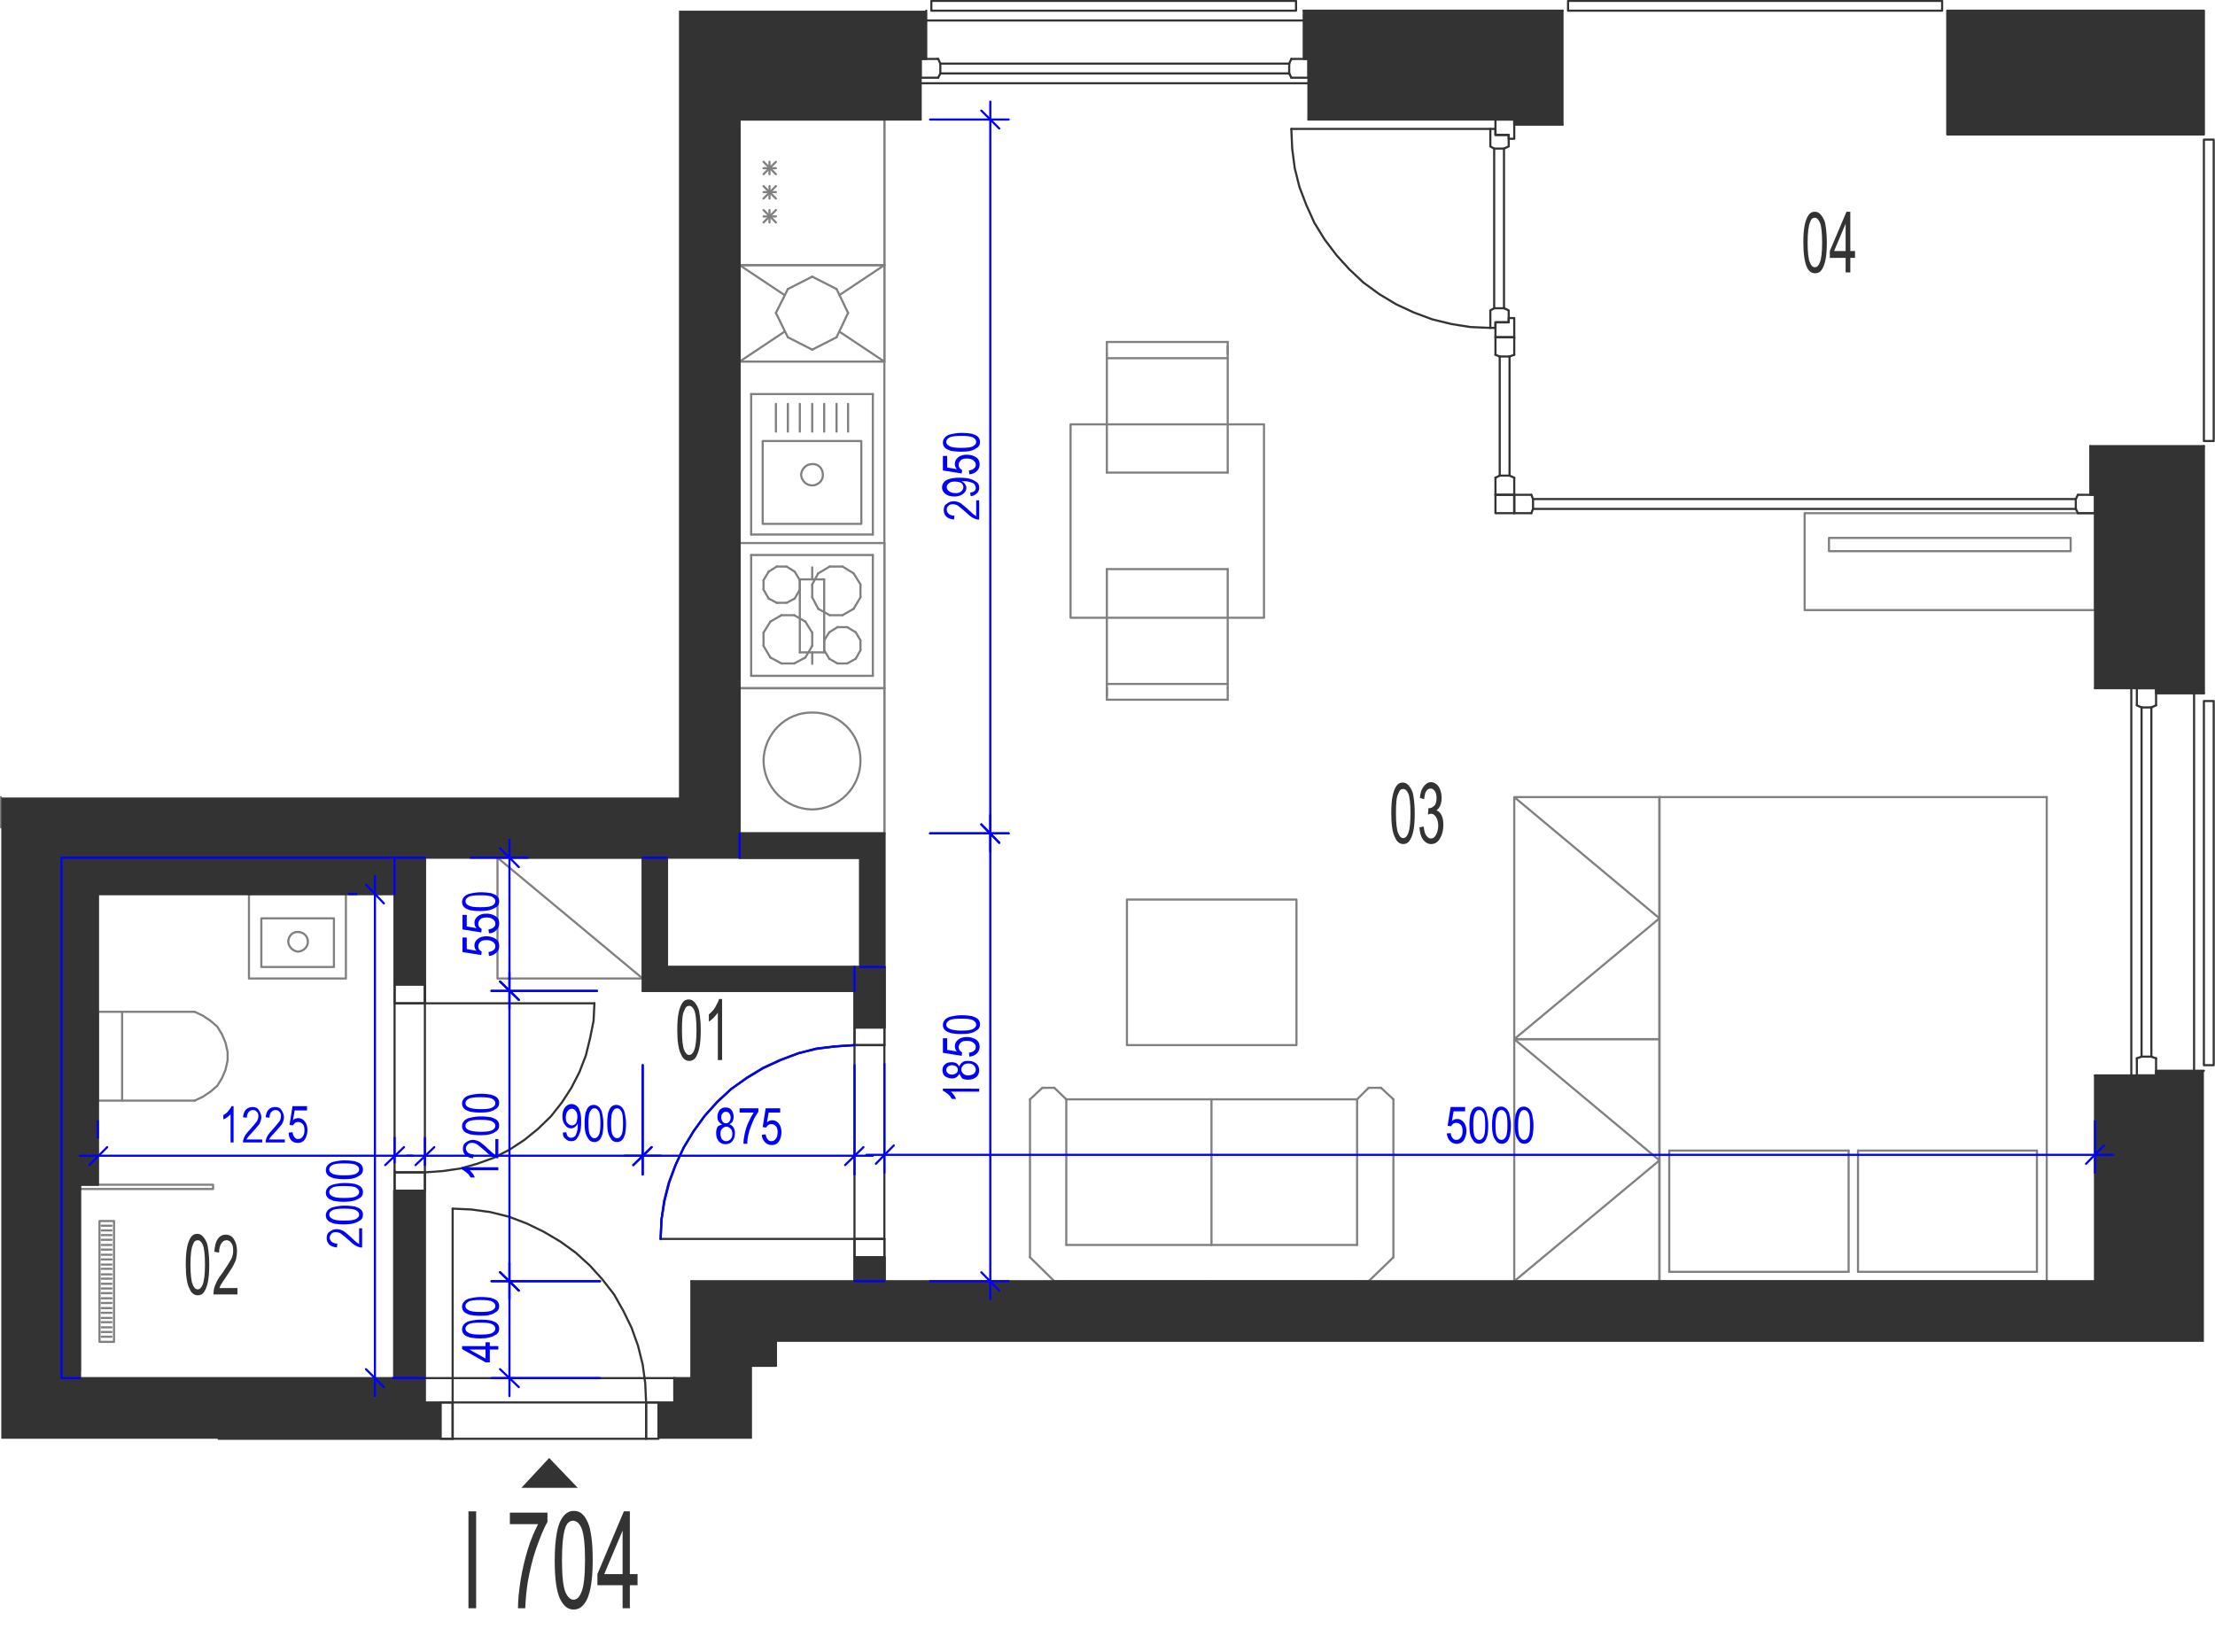 <?xml version="1.0" encoding="utf-8"?>
<!-- Generator: Adobe Illustrator 28.2.0, SVG Export Plug-In . SVG Version: 6.00 Build 0)  -->
<svg version="1.1" xmlns="http://www.w3.org/2000/svg" xmlns:xlink="http://www.w3.org/1999/xlink" x="0px" y="0px"
	 viewBox="0 0 518.7 386.9" style="enable-background:new 0 0 518.7 386.9;" xml:space="preserve">
<style type="text/css">
	.st0{fill:none;stroke:#808080;stroke-width:0.5;stroke-linecap:round;stroke-linejoin:round;stroke-miterlimit:10;}
	.st1{fill:none;stroke:#333333;stroke-width:0.5;stroke-linecap:round;stroke-linejoin:round;stroke-miterlimit:10;}
	.st2{fill-rule:evenodd;clip-rule:evenodd;fill:#333333;}
	.st3{fill:#333333;}
	.st4{fill:none;stroke:#0000FF;stroke-width:0.5;stroke-linecap:round;stroke-linejoin:round;stroke-miterlimit:10;}
	.st5{fill:#0000FF;}
</style>
<g id="vybaveni">
	<line class="st0" x1="0.2" y1="193.8" x2="0.2" y2="186.7"/>
	<line class="st0" x1="150.5" y1="200.9" x2="156.1" y2="200.9"/>
	<polyline class="st0" points="176.1,319.9 176.1,314.3 181.7,314.3 	"/>
	<line class="st0" x1="207.1" y1="195.2" x2="207.1" y2="28"/>
	<line class="st0" x1="207.1" y1="62.1" x2="207.1" y2="28"/>
	<line class="st0" x1="173.2" y1="28" x2="173.2" y2="62.1"/>
	<line class="st0" x1="181.7" y1="40.8" x2="178.8" y2="37.9"/>
	<line class="st0" x1="181.7" y1="37.9" x2="178.8" y2="40.8"/>
	<line class="st0" x1="180.2" y1="37.9" x2="180.2" y2="40.8"/>
	<line class="st0" x1="207.1" y1="28" x2="173.2" y2="28"/>
	<line class="st0" x1="181.7" y1="39.4" x2="178.8" y2="39.4"/>
	<line class="st0" x1="173.2" y1="62.1" x2="207.1" y2="62.1"/>
	<line class="st0" x1="181.7" y1="52.1" x2="178.8" y2="49.2"/>
	<line class="st0" x1="181.7" y1="49.2" x2="178.8" y2="52.1"/>
	<line class="st0" x1="180.2" y1="49.2" x2="180.2" y2="52.1"/>
	<line class="st0" x1="181.7" y1="46.5" x2="178.8" y2="43.6"/>
	<line class="st0" x1="181.7" y1="43.6" x2="178.8" y2="46.5"/>
	<line class="st0" x1="180.2" y1="43.6" x2="180.2" y2="46.5"/>
	<line class="st0" x1="181.7" y1="45" x2="178.8" y2="45"/>
	<line class="st0" x1="181.7" y1="50.7" x2="178.8" y2="50.7"/>
	<line class="st0" x1="180.4" y1="145.6" x2="183" y2="144.1"/>
	<line class="st0" x1="186" y1="144.1" x2="188.6" y2="145.6"/>
	<line class="st0" x1="175.9" y1="158.3" x2="175.9" y2="130"/>
	<line class="st0" x1="204.4" y1="130" x2="204.4" y2="158.3"/>
	<line class="st0" x1="184.2" y1="132.7" x2="181.9" y2="132.7"/>
	<line class="st0" x1="181.9" y1="141.2" x2="184.2" y2="141.2"/>
	<line class="st0" x1="183" y1="144.1" x2="186" y2="144.1"/>
	<line class="st0" x1="204.4" y1="130" x2="175.9" y2="130"/>
	<line class="st0" x1="187.3" y1="135.9" x2="186.1" y2="133.9"/>
	<line class="st0" x1="191.6" y1="134.3" x2="190.2" y2="136.9"/>
	<line class="st0" x1="201.5" y1="136.9" x2="199.9" y2="134.3"/>
	<line class="st0" x1="194.3" y1="132.7" x2="191.6" y2="134.3"/>
	<line class="st0" x1="199.9" y1="134.3" x2="197.3" y2="132.7"/>
	<line class="st0" x1="197.3" y1="132.7" x2="194.3" y2="132.7"/>
	<line class="st0" x1="186.1" y1="133.9" x2="184.2" y2="132.7"/>
	<line class="st0" x1="199.9" y1="142.6" x2="201.5" y2="139.9"/>
	<line class="st0" x1="201.5" y1="139.9" x2="201.5" y2="136.9"/>
	<line class="st0" x1="186.1" y1="140.2" x2="187.3" y2="138.1"/>
	<line class="st0" x1="190.2" y1="136.9" x2="190.2" y2="139.9"/>
	<line class="st0" x1="187.3" y1="138.1" x2="187.3" y2="135.9"/>
	<line class="st0" x1="191.6" y1="142.6" x2="194.3" y2="144.1"/>
	<line class="st0" x1="194.3" y1="144.1" x2="197.3" y2="144.1"/>
	<line class="st0" x1="197.3" y1="144.1" x2="199.9" y2="142.6"/>
	<line class="st0" x1="190.2" y1="139.9" x2="191.6" y2="142.6"/>
	<line class="st0" x1="184.2" y1="141.2" x2="186.1" y2="140.2"/>
	<line class="st0" x1="180" y1="133.9" x2="178.8" y2="135.9"/>
	<line class="st0" x1="181.9" y1="132.7" x2="180" y2="133.9"/>
	<line class="st0" x1="178.8" y1="138.1" x2="180" y2="140.2"/>
	<line class="st0" x1="178.8" y1="135.9" x2="178.8" y2="138.1"/>
	<line class="st0" x1="180" y1="140.2" x2="181.9" y2="141.2"/>
	<line class="st0" x1="186" y1="155.4" x2="183" y2="155.4"/>
	<line class="st0" x1="204.4" y1="158.3" x2="175.9" y2="158.3"/>
	<line class="st0" x1="188.6" y1="154" x2="190.2" y2="151.3"/>
	<line class="st0" x1="200.4" y1="154.3" x2="201.5" y2="152.3"/>
	<line class="st0" x1="193" y1="152.3" x2="194.2" y2="154.3"/>
	<line class="st0" x1="201.5" y1="150" x2="200.4" y2="148.1"/>
	<line class="st0" x1="201.5" y1="150" x2="201.5" y2="152.3"/>
	<line class="st0" x1="190.2" y1="148.2" x2="190.2" y2="151.3"/>
	<line class="st0" x1="194.2" y1="148.1" x2="193" y2="150"/>
	<line class="st0" x1="196.1" y1="146.9" x2="198.4" y2="146.9"/>
	<line class="st0" x1="198.4" y1="146.9" x2="200.4" y2="148.1"/>
	<line class="st0" x1="194.2" y1="148.1" x2="196.1" y2="146.9"/>
	<line class="st0" x1="190.2" y1="148.2" x2="188.6" y2="145.6"/>
	<line class="st0" x1="193" y1="152.3" x2="193" y2="150"/>
	<line class="st0" x1="198.4" y1="155.4" x2="196.1" y2="155.4"/>
	<line class="st0" x1="200.4" y1="154.3" x2="198.4" y2="155.4"/>
	<line class="st0" x1="196.1" y1="155.4" x2="194.2" y2="154.3"/>
	<line class="st0" x1="188.6" y1="154" x2="186" y2="155.4"/>
	<line class="st0" x1="178.8" y1="151.3" x2="180.4" y2="154"/>
	<line class="st0" x1="178.8" y1="151.3" x2="178.8" y2="148.2"/>
	<line class="st0" x1="180.4" y1="145.6" x2="178.8" y2="148.2"/>
	<line class="st0" x1="183" y1="155.4" x2="180.4" y2="154"/>
	<polyline class="st0" points="92.4,209.4 92.4,200.9 14.4,200.9 14.4,322.8 18.7,322.8 	"/>
	<line class="st0" x1="173.2" y1="195.2" x2="173.2" y2="200.9"/>
	<line class="st0" x1="99.5" y1="200.9" x2="92.4" y2="200.9"/>
	<line class="st0" x1="92.4" y1="322.8" x2="99.5" y2="322.8"/>
	<line class="st0" x1="207.1" y1="195.2" x2="173.2" y2="195.2"/>
	<line class="st0" x1="173.2" y1="161.2" x2="207.1" y2="161.2"/>
	<line class="st0" x1="207.1" y1="161.2" x2="207.1" y2="195.2"/>
	<line class="st0" x1="173.2" y1="195.2" x2="173.2" y2="161.2"/>
	<path class="st0" d="M178.8,178.2c0.1,6.2,5.1,11.3,11.4,11.4c6.3-0.1,11.3-5.2,11.3-11.4c0.1-6.3-5-11.4-11.3-11.3
		C184,166.8,178.9,171.9,178.8,178.2"/>
	<polyline class="st0" points="422.6,120.2 422.6,142.9 490.6,142.9 490.6,120.2 422.6,120.2 	"/>
	<polyline class="st0" points="428.3,126 428.3,129.1 484.9,129.1 484.9,126 428.3,126 	"/>
	<polyline class="st0" points="116.5,229.2 150.5,229.2 150.5,200.9 116.5,200.9 116.5,229.2 	"/>
	<line class="st0" x1="116.5" y1="200.9" x2="150.5" y2="229.2"/>
	<line class="st0" x1="195.9" y1="67.7" x2="190.2" y2="64.8"/>
	<line class="st0" x1="198.6" y1="73.3" x2="195.9" y2="67.7"/>
	<line class="st0" x1="195.9" y1="79" x2="198.6" y2="73.3"/>
	<line class="st0" x1="190.2" y1="81.9" x2="195.9" y2="79"/>
	<line class="st0" x1="184.5" y1="79" x2="190.2" y2="81.9"/>
	<line class="st0" x1="181.7" y1="73.3" x2="184.5" y2="79"/>
	<line class="st0" x1="184.5" y1="67.7" x2="181.7" y2="73.3"/>
	<line class="st0" x1="190.2" y1="64.8" x2="184.5" y2="67.7"/>
	<line class="st0" x1="196.6" y1="69.1" x2="207.1" y2="62.1"/>
	<line class="st0" x1="207.1" y1="84.7" x2="196.6" y2="77.7"/>
	<line class="st0" x1="173.2" y1="84.7" x2="183.7" y2="77.7"/>
	<line class="st0" x1="173.2" y1="62.1" x2="183.7" y2="69.1"/>
	<line class="st0" x1="207.1" y1="84.7" x2="173.2" y2="84.7"/>
	<line class="st0" x1="173.2" y1="62.1" x2="173.2" y2="84.7"/>
	<line class="st0" x1="207.1" y1="84.7" x2="207.1" y2="62.1"/>
	<line class="st0" x1="173.2" y1="62.1" x2="207.1" y2="62.1"/>
	<line class="st0" x1="175.9" y1="125.2" x2="204.4" y2="125.2"/>
	<line class="st0" x1="204.4" y1="125.2" x2="204.4" y2="92.3"/>
	<line class="st0" x1="204.4" y1="92.3" x2="175.9" y2="92.3"/>
	<line class="st0" x1="175.9" y1="92.3" x2="175.9" y2="125.2"/>
	<path class="st0" d="M187.6,111.2c0.1,1.4,1.2,2.5,2.6,2.5c1.4,0,2.6-1.2,2.5-2.5c0-1.5-1.1-2.6-2.5-2.5
		C188.8,108.7,187.7,109.8,187.6,111.2"/>
	<polyline class="st0" points="201.7,122.7 201.7,103.3 178.6,103.3 178.6,122.7 201.7,122.7 	"/>
	<line class="st0" x1="193" y1="101.1" x2="193" y2="94.6"/>
	<line class="st0" x1="190.2" y1="101.1" x2="190.2" y2="94.6"/>
	<line class="st0" x1="195.9" y1="101.1" x2="195.9" y2="94.6"/>
	<line class="st0" x1="198.6" y1="101.1" x2="198.6" y2="94.6"/>
	<line class="st0" x1="187.3" y1="101.1" x2="187.3" y2="94.6"/>
	<line class="st0" x1="184.5" y1="101.1" x2="184.5" y2="94.6"/>
	<line class="st0" x1="181.7" y1="101.1" x2="181.7" y2="94.6"/>
	<line class="st0" x1="287.5" y1="110.7" x2="287.5" y2="83.9"/>
	<line class="st0" x1="259.2" y1="82.9" x2="259.2" y2="110.7"/>
	<line class="st0" x1="287.5" y1="83.9" x2="259.2" y2="83.9"/>
	<line class="st0" x1="259.2" y1="80.1" x2="287.5" y2="80.1"/>
	<line class="st0" x1="259.2" y1="80.1" x2="259.2" y2="82.9"/>
	<line class="st0" x1="287.5" y1="83.9" x2="287.5" y2="81"/>
	<line class="st0" x1="287.5" y1="80.1" x2="287.5" y2="82.9"/>
	<line class="st0" x1="287.5" y1="110.7" x2="259.2" y2="110.7"/>
	<line class="st0" x1="259.2" y1="133.3" x2="259.2" y2="160.2"/>
	<line class="st0" x1="287.5" y1="161.2" x2="287.5" y2="133.3"/>
	<line class="st0" x1="259.2" y1="133.3" x2="287.5" y2="133.3"/>
	<line class="st0" x1="259.2" y1="160.2" x2="287.5" y2="160.2"/>
	<line class="st0" x1="287.5" y1="163.9" x2="259.2" y2="163.9"/>
	<line class="st0" x1="259.2" y1="163.9" x2="259.2" y2="161.2"/>
	<line class="st0" x1="259.2" y1="160.2" x2="259.2" y2="163"/>
	<line class="st0" x1="287.5" y1="163.9" x2="287.5" y2="161.2"/>
	<polyline class="st0" points="250.7,99.4 296,99.4 296,144.7 250.7,144.7 250.7,99.4 	"/>
	<line class="st0" x1="388.6" y1="186.7" x2="479.3" y2="186.7"/>
	<line class="st0" x1="479.3" y1="300.1" x2="388.6" y2="300.1"/>
	<line class="st0" x1="477" y1="297.9" x2="435.1" y2="297.9"/>
	<line class="st0" x1="477" y1="269.5" x2="435.1" y2="269.5"/>
	<line class="st0" x1="479.3" y1="186.7" x2="479.3" y2="300.1"/>
	<line class="st0" x1="477" y1="269.5" x2="477" y2="297.9"/>
	<line class="st0" x1="388.6" y1="300.1" x2="388.6" y2="186.7"/>
	<line class="st0" x1="435.1" y1="297.9" x2="435.1" y2="269.5"/>
	<line class="st0" x1="432.9" y1="297.9" x2="432.9" y2="269.5"/>
	<line class="st0" x1="432.9" y1="269.5" x2="390.9" y2="269.5"/>
	<line class="st0" x1="432.9" y1="297.9" x2="390.9" y2="297.9"/>
	<line class="st0" x1="390.9" y1="269.5" x2="390.9" y2="297.9"/>
	<polyline class="st0" points="354.6,243.4 354.6,300.1 388.6,300.1 388.6,243.4 354.6,243.4 388.6,271.8 354.6,300.1 	"/>
	<line class="st0" x1="317.8" y1="257.5" x2="283.7" y2="257.5"/>
	<line class="st0" x1="317.8" y1="300.1" x2="283.7" y2="300.1"/>
	<line class="st0" x1="317.8" y1="291.6" x2="283.7" y2="291.6"/>
	<line class="st0" x1="320.5" y1="300.1" x2="326.3" y2="294.5"/>
	<line class="st0" x1="317.8" y1="257.5" x2="317.8" y2="291.6"/>
	<line class="st0" x1="326.3" y1="294.5" x2="326.3" y2="257.5"/>
	<line class="st0" x1="326.3" y1="257.5" x2="323.4" y2="254.8"/>
	<line class="st0" x1="320.5" y1="254.8" x2="317.8" y2="257.5"/>
	<line class="st0" x1="320.5" y1="254.8" x2="323.4" y2="254.8"/>
	<line class="st0" x1="317.8" y1="300.1" x2="320.5" y2="300.1"/>
	<line class="st0" x1="283.7" y1="291.6" x2="283.7" y2="257.5"/>
	<line class="st0" x1="249.7" y1="257.5" x2="283.7" y2="257.5"/>
	<line class="st0" x1="249.7" y1="300.1" x2="283.7" y2="300.1"/>
	<line class="st0" x1="249.7" y1="291.6" x2="283.7" y2="291.6"/>
	<line class="st0" x1="246.9" y1="300.1" x2="241.2" y2="294.5"/>
	<line class="st0" x1="249.7" y1="257.5" x2="249.7" y2="291.6"/>
	<line class="st0" x1="241.2" y1="294.5" x2="241.2" y2="257.5"/>
	<line class="st0" x1="241.2" y1="257.5" x2="244.1" y2="254.8"/>
	<line class="st0" x1="246.9" y1="254.8" x2="249.7" y2="257.5"/>
	<line class="st0" x1="246.9" y1="254.8" x2="244.1" y2="254.8"/>
	<line class="st0" x1="249.7" y1="300.1" x2="246.9" y2="300.1"/>
	<polyline class="st0" points="303.6,210.7 303.6,244.8 263.9,244.8 263.9,210.7 303.6,210.7 	"/>
	<polyline class="st0" points="354.6,186.7 354.6,243.4 388.6,243.4 388.6,186.7 354.6,186.7 388.6,215.1 354.6,243.4 	"/>
	<line class="st0" x1="173.2" y1="161.2" x2="173.2" y2="127.2"/>
	<line class="st0" x1="207.1" y1="127.2" x2="207.1" y2="161.2"/>
	<line class="st0" x1="190.2" y1="132.9" x2="190.2" y2="135.7"/>
	<line class="st0" x1="173.2" y1="127.2" x2="207.1" y2="127.2"/>
	<line class="st0" x1="207.1" y1="161.2" x2="173.2" y2="161.2"/>
	<line class="st0" x1="187.3" y1="152.8" x2="193" y2="152.8"/>
	<line class="st0" x1="193" y1="135.7" x2="187.3" y2="135.7"/>
	<line class="st0" x1="193" y1="152.8" x2="193" y2="135.7"/>
	<line class="st0" x1="190.2" y1="155.5" x2="190.2" y2="152.8"/>
	<line class="st0" x1="187.3" y1="135.7" x2="187.3" y2="152.8"/>
	<polyline class="st0" points="200.1,244.8 195.6,245.1 191.2,245.6 187,246.7 182.8,248.3 178.7,250.2 174.9,252.5 171.2,255.1 
		168,258.1 165,261.4 162.4,265 160.1,268.8 158.2,272.9 156.7,277 155.6,281.3 154.9,285.7 154.7,290.2 	"/>
	<line class="st0" x1="201.5" y1="226.5" x2="207.1" y2="226.5"/>
	<line class="st0" x1="200.1" y1="232.1" x2="200.1" y2="226.5"/>
	<line class="st0" x1="207.1" y1="300.1" x2="200.1" y2="300.1"/>
	<line class="st0" x1="22.9" y1="257.8" x2="22.9" y2="237"/>
	<line class="st0" x1="22.9" y1="237" x2="45.6" y2="237"/>
	<polyline class="st0" points="45.6,237 47.5,237.9 49.3,239.1 50.9,240.5 52,242.3 52.8,244.2 53.3,246.4 53.3,248.4 52.8,250.6 
		52,252.5 50.9,254.3 49.3,255.7 47.5,256.9 45.6,257.8 	"/>
	<line class="st0" x1="45.6" y1="257.8" x2="22.9" y2="257.8"/>
	<line class="st0" x1="28.6" y1="237" x2="28.6" y2="257.8"/>
	<polyline class="st0" points="81,229.2 58.3,229.2 58.3,209.4 81,209.4 81,229.2 	"/>
	<polyline class="st0" points="78.2,226.5 61.2,226.5 61.2,215.1 78.2,215.1 78.2,226.5 	"/>
	<path class="st0" d="M67.5,220.6c0.1,1.2,1.1,2.2,2.3,2.3c1.3-0.1,2.3-1.1,2.3-2.3c0-1.3-1-2.3-2.3-2.3
		C68.5,218.2,67.5,219.3,67.5,220.6"/>
	<polyline class="st0" points="26.7,286 23.3,286 23.3,314.3 26.7,314.3 26.7,286 	"/>
	<polyline class="st0" points="18.7,277.5 49.9,277.5 49.9,278.5 18.7,278.5 18.7,277.5 	"/>
	<line class="st0" x1="26.1" y1="313.1" x2="23.8" y2="313.1"/>
	<line class="st0" x1="26.1" y1="312" x2="23.8" y2="312"/>
	<line class="st0" x1="26.1" y1="310.9" x2="23.8" y2="310.9"/>
	<line class="st0" x1="26.1" y1="309.7" x2="23.8" y2="309.7"/>
	<line class="st0" x1="26.1" y1="308.7" x2="23.8" y2="308.7"/>
	<line class="st0" x1="26.1" y1="307.5" x2="23.8" y2="307.5"/>
	<line class="st0" x1="26.1" y1="306.4" x2="23.8" y2="306.4"/>
	<line class="st0" x1="26.1" y1="305.2" x2="23.8" y2="305.2"/>
	<line class="st0" x1="26.1" y1="304.1" x2="23.8" y2="304.1"/>
	<line class="st0" x1="26.1" y1="302.9" x2="23.8" y2="302.9"/>
	<line class="st0" x1="26.1" y1="301.8" x2="23.8" y2="301.8"/>
	<line class="st0" x1="26.1" y1="300.7" x2="23.8" y2="300.7"/>
	<line class="st0" x1="26.1" y1="299.5" x2="23.8" y2="299.5"/>
	<line class="st0" x1="26.1" y1="298.5" x2="23.8" y2="298.5"/>
	<line class="st0" x1="26.1" y1="297.2" x2="23.8" y2="297.2"/>
	<line class="st0" x1="26.1" y1="296.2" x2="23.8" y2="296.2"/>
	<line class="st0" x1="26.1" y1="295" x2="23.8" y2="295"/>
	<line class="st0" x1="26.1" y1="293.9" x2="23.8" y2="293.9"/>
	<line class="st0" x1="26.1" y1="292.7" x2="23.8" y2="292.7"/>
	<line class="st0" x1="26.1" y1="291.6" x2="23.8" y2="291.6"/>
	<line class="st0" x1="26.1" y1="290.4" x2="23.8" y2="290.4"/>
	<line class="st0" x1="26.1" y1="289.3" x2="23.8" y2="289.3"/>
	<line class="st0" x1="26.1" y1="288.2" x2="23.8" y2="288.2"/>
	<line class="st0" x1="26.1" y1="287.1" x2="23.8" y2="287.1"/>
</g>
<g id="vykres">
	<line class="st1" x1="201.5" y1="200.9" x2="156.1" y2="200.9"/>
	<line class="st1" x1="18.7" y1="322.8" x2="93.8" y2="322.8"/>
	<line class="st1" x1="51.2" y1="337" x2="106" y2="337"/>
	<line class="st1" x1="173.2" y1="195.2" x2="173.2" y2="28"/>
	<line class="st1" x1="207.1" y1="300.1" x2="490.6" y2="300.1"/>
	<line class="st1" x1="161.9" y1="300.1" x2="161.9" y2="322.8"/>
	<line class="st1" x1="157.9" y1="322.8" x2="161.9" y2="322.8"/>
	<line class="st1" x1="490.6" y1="115.9" x2="490.6" y2="161.2"/>
	<line class="st1" x1="504.9" y1="115.9" x2="504.9" y2="161.2"/>
	<line class="st1" x1="516.1" y1="104.5" x2="516.1" y2="162.4"/>
	<line class="st1" x1="306.4" y1="13.8" x2="354.6" y2="13.8"/>
	<line class="st1" x1="305.3" y1="2.5" x2="365.9" y2="2.5"/>
	<line class="st1" x1="306.4" y1="28" x2="354.6" y2="28"/>
	<line class="st1" x1="306.4" y1="28" x2="306.4" y2="13.8"/>
	<line class="st1" x1="215.6" y1="28" x2="215.6" y2="13.8"/>
	<line class="st1" x1="305.3" y1="4.8" x2="216.9" y2="4.8"/>
	<line class="st1" x1="306.4" y1="19.5" x2="215.6" y2="19.5"/>
	<line class="st1" x1="365.9" y1="29.2" x2="365.9" y2="2.5"/>
	<line class="st1" x1="173.2" y1="28" x2="215.6" y2="28"/>
	<line class="st1" x1="504.9" y1="13.8" x2="504.9" y2="28"/>
	<line class="st1" x1="459.5" y1="28" x2="504.9" y2="28"/>
	<line class="st1" x1="459.5" y1="13.8" x2="504.9" y2="13.8"/>
	<line class="st1" x1="459.5" y1="13.8" x2="459.5" y2="28"/>
	<line class="st1" x1="489.5" y1="104.5" x2="516.1" y2="104.5"/>
	<line class="st1" x1="490.6" y1="251.9" x2="490.6" y2="300.1"/>
	<line class="st1" x1="490.6" y1="251.9" x2="504.9" y2="251.9"/>
	<line class="st1" x1="490.6" y1="161.2" x2="504.9" y2="161.2"/>
	<line class="st1" x1="499.1" y1="161.2" x2="499.1" y2="251.9"/>
	<line class="st1" x1="513.8" y1="162.4" x2="513.8" y2="250.8"/>
	<line class="st1" x1="354.6" y1="13.8" x2="354.6" y2="28"/>
	<line class="st1" x1="504.9" y1="115.9" x2="490.6" y2="115.9"/>
	<line class="st1" x1="219.7" y1="13.8" x2="215.6" y2="13.8"/>
	<line class="st1" x1="215.6" y1="13.8" x2="215.6" y2="18.2"/>
	<line class="st1" x1="215.6" y1="18.2" x2="219.7" y2="18.2"/>
	<line class="st1" x1="219.7" y1="18.2" x2="220.2" y2="17.2"/>
	<line class="st1" x1="220.2" y1="17.2" x2="220.2" y2="14.9"/>
	<line class="st1" x1="220.2" y1="14.9" x2="219.7" y2="13.8"/>
	<line class="st1" x1="220.2" y1="17.2" x2="301.9" y2="17.2"/>
	<line class="st1" x1="220.2" y1="14.9" x2="301.9" y2="14.9"/>
	<line class="st1" x1="302.4" y1="13.8" x2="306.4" y2="13.8"/>
	<line class="st1" x1="306.4" y1="13.8" x2="306.4" y2="18.2"/>
	<line class="st1" x1="306.4" y1="18.2" x2="302.4" y2="18.2"/>
	<line class="st1" x1="302.4" y1="18.2" x2="301.9" y2="17.2"/>
	<line class="st1" x1="301.9" y1="17.2" x2="301.9" y2="14.9"/>
	<line class="st1" x1="301.9" y1="14.9" x2="302.4" y2="13.8"/>
	<line class="st1" x1="504.9" y1="165.2" x2="504.9" y2="161.2"/>
	<line class="st1" x1="504.9" y1="161.2" x2="500.4" y2="161.2"/>
	<line class="st1" x1="500.4" y1="161.2" x2="500.4" y2="165.2"/>
	<line class="st1" x1="500.4" y1="165.2" x2="501.5" y2="165.7"/>
	<line class="st1" x1="501.5" y1="165.7" x2="503.8" y2="165.7"/>
	<line class="st1" x1="503.8" y1="165.7" x2="504.9" y2="165.2"/>
	<line class="st1" x1="501.5" y1="165.7" x2="501.5" y2="247.5"/>
	<line class="st1" x1="503.8" y1="165.7" x2="503.8" y2="247.5"/>
	<line class="st1" x1="504.9" y1="247.9" x2="504.9" y2="251.9"/>
	<line class="st1" x1="504.9" y1="251.9" x2="500.4" y2="251.9"/>
	<line class="st1" x1="500.4" y1="251.9" x2="500.4" y2="247.9"/>
	<line class="st1" x1="500.4" y1="247.9" x2="501.5" y2="247.5"/>
	<line class="st1" x1="501.5" y1="247.5" x2="503.8" y2="247.5"/>
	<line class="st1" x1="503.8" y1="247.5" x2="504.9" y2="247.9"/>
	<polyline class="st1" points="489.5,104.5 489.5,115.9 490.6,115.9 	"/>
	<polyline class="st1" points="516.1,162.4 504.9,162.4 504.9,161.2 	"/>
	<polyline class="st1" points="516.1,250.8 504.9,250.8 504.9,251.9 	"/>
	<polyline class="st1" points="216.9,2.5 216.9,13.8 215.6,13.8 	"/>
	<polyline class="st1" points="305.3,2.5 305.3,13.8 306.4,13.8 	"/>
	<polyline class="st1" points="365.9,29.2 354.6,29.2 354.6,28 	"/>
	<polyline class="st1" points="456,2.5 516.1,2.5 516.1,31.5 456,31.5 456,2.5 	"/>
	<polyline class="st1" points="218.1,0.2 303.5,0.2 303.5,2.5 218.1,2.5 218.1,0.2 	"/>
	<polyline class="st1" points="367.2,0.2 454.8,0.2 454.8,2.5 367.2,2.5 367.2,0.2 	"/>
	<polyline class="st1" points="516.1,249.5 516.1,164.2 518.4,164.2 518.4,249.5 516.1,249.5 	"/>
	<polyline class="st1" points="516.1,103.3 516.1,32.7 518.4,32.7 518.4,103.3 516.1,103.3 	"/>
	<line class="st1" x1="99.5" y1="200.9" x2="150.5" y2="200.9"/>
	<polyline class="st1" points="176.1,319.9 181.7,319.9 181.7,314.3 	"/>
	<line class="st1" x1="207.1" y1="195.2" x2="173.2" y2="195.2"/>
	<line class="st1" x1="207.1" y1="244.8" x2="207.1" y2="195.2"/>
	<line class="st1" x1="201.5" y1="226.5" x2="201.5" y2="200.9"/>
	<line class="st1" x1="92.4" y1="322.8" x2="92.4" y2="274.2"/>
	<line class="st1" x1="99.5" y1="328.5" x2="99.5" y2="274.6"/>
	<line class="st1" x1="99.5" y1="235" x2="139.2" y2="235"/>
	<polyline class="st1" points="99.5,274.6 103.7,274.3 107.8,273.7 111.7,272.6 115.6,271.2 119.3,269.3 122.8,267 126,264.4 
		129,261.5 131.6,258.2 133.8,254.8 135.7,251.1 137.2,247.2 138.2,243.1 139,239.1 139.2,235 	"/>
	<line class="st1" x1="99.5" y1="235" x2="99.5" y2="200.9"/>
	<line class="st1" x1="99.5" y1="235" x2="92.4" y2="235"/>
	<line class="st1" x1="99.5" y1="274.6" x2="92.4" y2="274.6"/>
	<line class="st1" x1="92.4" y1="235" x2="92.4" y2="209.4"/>
	<line class="st1" x1="92.4" y1="235" x2="92.4" y2="274.6"/>
	<line class="st1" x1="99.5" y1="235" x2="99.5" y2="274.6"/>
	<polyline class="st1" points="92.4,274.6 92.4,278.9 99.5,278.9 99.5,274.6 92.4,274.6 	"/>
	<polyline class="st1" points="92.4,230.6 92.4,235 99.5,235 99.5,230.6 92.4,230.6 	"/>
	<line class="st1" x1="157.9" y1="322.8" x2="157.9" y2="328.5"/>
	<line class="st1" x1="157.9" y1="328.5" x2="151.3" y2="328.5"/>
	<line class="st1" x1="151.3" y1="328.5" x2="151.3" y2="337"/>
	<polyline class="st1" points="151.3,328.5 151.3,337 154.2,337 154.2,328.5 151.3,328.5 	"/>
	<line class="st1" x1="106" y1="328.5" x2="106" y2="337"/>
	<line class="st1" x1="106" y1="328.5" x2="99.5" y2="328.5"/>
	<polyline class="st1" points="103.2,328.5 103.2,337 106,337 106,328.5 103.2,328.5 	"/>
	<line class="st1" x1="106" y1="328.5" x2="106" y2="283.1"/>
	<polyline class="st1" points="151.3,328.5 151.1,324 150.5,319.6 149.4,315.2 147.9,311 146,307.1 143.8,303.2 141,299.6 
		138.1,296.4 134.8,293.4 131.2,290.8 127.3,288.5 123.4,286.6 119.2,285 114.8,283.9 110.4,283.3 106,283.1 	"/>
	<line class="st1" x1="151.3" y1="328.5" x2="106" y2="328.5"/>
	<line class="st1" x1="151.3" y1="337" x2="106" y2="337"/>
	<line class="st1" x1="157.9" y1="322.8" x2="99.5" y2="322.8"/>
	<line class="st1" x1="18.7" y1="321.1" x2="18.7" y2="277.5"/>
	<line class="st1" x1="22.9" y1="209.4" x2="92.4" y2="209.4"/>
	<line class="st1" x1="92.4" y1="209.4" x2="22.9" y2="209.4"/>
	<line class="st1" x1="22.9" y1="209.4" x2="22.9" y2="277.5"/>
	<line class="st1" x1="201.5" y1="200.9" x2="173.2" y2="200.9"/>
	<path class="st1" d="M93.8,322.8h5.6v-43.9h-7.1v43.9H93.8z M99.5,200.9h-7.1v4.3v4.2v21.2h7.1v4.3v-5.8V200.9"/>
	<polyline class="st1" points="353.3,34.3 353.3,31.6 350.2,31.6 350.2,30.2 349,30.2 349,34.3 349.9,34.8 352.2,34.8 353.3,34.3 	
		"/>
	<polyline class="st1" points="350.2,28 350.2,31.6 353.3,31.6 353.3,32.5 354.6,32.5 354.6,28 350.2,28 	"/>
	<polyline class="st1" points="353.3,72.7 353.3,75.5 350.2,75.5 350.2,76.8 349,76.8 349,72.7 349.9,72.2 352.2,72.2 353.3,72.7 	
		"/>
	<polyline class="st1" points="350.2,79 350.2,75.5 353.3,75.5 353.3,74.5 354.6,74.5 354.6,79 350.2,79 	"/>
	<line class="st1" x1="349.9" y1="34.8" x2="349.9" y2="72.2"/>
	<line class="st1" x1="352.2" y1="34.8" x2="352.2" y2="72.2"/>
	<line class="st1" x1="349" y1="30.2" x2="302.4" y2="30.2"/>
	<polyline class="st1" points="302.4,30.2 302.6,34.8 303.2,39.4 304.3,43.8 305.9,48 307.8,52.2 310.2,56.1 313,59.8 316,63.1 
		319.3,66.2 323,68.9 327,71.3 331.1,73.2 335.4,74.8 339.9,75.9 344.3,76.6 349,76.8 	"/>
	<line class="st1" x1="350.2" y1="83.1" x2="350.2" y2="79"/>
	<line class="st1" x1="350.2" y1="79" x2="354.6" y2="79"/>
	<line class="st1" x1="354.6" y1="79" x2="354.6" y2="83.1"/>
	<line class="st1" x1="354.6" y1="83.1" x2="353.5" y2="83.5"/>
	<line class="st1" x1="353.5" y1="83.5" x2="351.2" y2="83.5"/>
	<line class="st1" x1="351.2" y1="83.5" x2="350.2" y2="83.1"/>
	<line class="st1" x1="353.5" y1="83.5" x2="353.5" y2="111.4"/>
	<line class="st1" x1="351.2" y1="83.5" x2="351.2" y2="111.4"/>
	<line class="st1" x1="350.2" y1="111.9" x2="350.2" y2="115.9"/>
	<line class="st1" x1="350.2" y1="115.9" x2="354.6" y2="115.9"/>
	<line class="st1" x1="354.6" y1="115.9" x2="354.6" y2="111.9"/>
	<line class="st1" x1="354.6" y1="111.9" x2="353.5" y2="111.4"/>
	<line class="st1" x1="353.5" y1="111.4" x2="351.2" y2="111.4"/>
	<line class="st1" x1="351.2" y1="111.4" x2="350.2" y2="111.9"/>
	<line class="st1" x1="486.6" y1="115.9" x2="490.6" y2="115.9"/>
	<line class="st1" x1="490.6" y1="115.9" x2="490.6" y2="120.2"/>
	<line class="st1" x1="490.6" y1="120.2" x2="486.6" y2="120.2"/>
	<line class="st1" x1="486.6" y1="120.2" x2="486.1" y2="119.2"/>
	<line class="st1" x1="486.1" y1="119.2" x2="486.1" y2="116.9"/>
	<line class="st1" x1="486.1" y1="116.9" x2="486.6" y2="115.9"/>
	<line class="st1" x1="486.1" y1="119.2" x2="359" y2="119.2"/>
	<line class="st1" x1="486.1" y1="116.9" x2="359" y2="116.9"/>
	<line class="st1" x1="358.6" y1="115.9" x2="354.6" y2="115.9"/>
	<line class="st1" x1="354.6" y1="115.9" x2="354.6" y2="120.2"/>
	<line class="st1" x1="354.6" y1="120.2" x2="358.6" y2="120.2"/>
	<line class="st1" x1="358.6" y1="120.2" x2="359" y2="119.2"/>
	<line class="st1" x1="359" y1="119.2" x2="359" y2="116.9"/>
	<line class="st1" x1="359" y1="116.9" x2="358.6" y2="115.9"/>
	<polyline class="st1" points="350.2,115.9 354.6,115.9 354.6,120.2 350.2,120.2 350.2,115.9 	"/>
	<line class="st1" x1="150.5" y1="232.1" x2="150.5" y2="200.9"/>
	<line class="st1" x1="156.1" y1="226.5" x2="156.1" y2="200.9"/>
	<line class="st1" x1="156.1" y1="226.5" x2="201.5" y2="226.5"/>
	<line class="st1" x1="150.5" y1="232.1" x2="200.1" y2="232.1"/>
	<line class="st1" x1="200.1" y1="290.2" x2="154.7" y2="290.2"/>
	<line class="st1" x1="200.1" y1="244.8" x2="207.1" y2="244.8"/>
	<line class="st1" x1="200.1" y1="290.2" x2="207.1" y2="290.2"/>
	<line class="st1" x1="207.1" y1="244.8" x2="207.1" y2="290.2"/>
	<line class="st1" x1="200.1" y1="244.8" x2="200.1" y2="290.2"/>
	<polyline class="st1" points="207.1,290.2 207.1,294.5 200.1,294.5 200.1,290.2 207.1,290.2 	"/>
	<polyline class="st1" points="207.1,240.6 207.1,244.8 200.1,244.8 200.1,240.6 207.1,240.6 	"/>
	<path class="st1" d="M92.4,200.9h-78v121.9h4.3v-42.6v-2.8h4.2v-35.3v-32.8h19.9h49.6V200.9z M207.1,226.5v-31.2h-34v5.6h28.3v25.6
		H207.1 M200.1,226.5h-43.9v-25.6h-5.6v31.2h49.6V226.5"/>
	<line class="st1" x1="200.1" y1="232.1" x2="200.1" y2="244.8"/>
	<line class="st1" x1="200.1" y1="290.2" x2="200.1" y2="300.1"/>
	<line class="st1" x1="207.1" y1="290.2" x2="207.1" y2="300.1"/>
	<rect x="200.1" y="294.5" class="st1" width="7.1" height="5.6"/>
	<rect x="200.1" y="226.5" class="st1" width="7.1" height="14.2"/>
	<line class="st1" x1="18.7" y1="322.8" x2="18.7" y2="277.5"/>
	<line class="st1" x1="18.7" y1="277.5" x2="22.9" y2="277.5"/>
	<rect x="176.1" y="314.3" class="st1" width="5.6" height="5.6"/>
	<line class="st1" x1="200.1" y1="300.1" x2="161.9" y2="300.1"/>
	<polyline class="st1" points="200.1,244.8 195.6,245.1 191.2,245.7 186.9,246.7 182.6,248.3 178.7,250.1 174.9,252.4 171.2,255.1 
		168,258 165,261.4 162.4,265 160.1,268.8 158.2,272.8 156.6,277 155.5,281.3 154.9,285.7 154.7,290.2 	"/>
</g>
<g id="vyplne">
	<g>
		<polygon class="st2" points="306.4,28 354.6,28 354.6,29.2 365.9,29.2 365.9,20.9 365.9,2.5 305.3,2.5 305.3,13.8 306.4,13.8 		
			"/>
		<path class="st2" d="M200.1,232.1v8.5h7.1v-14.2v-31.2h-34V28h42.5V13.8h1.2V2.5H159V28v158.8H0.3V337h103v-8.5h-3.7v-5.6v-43.9
			h-7.1v43.9H18.7v-42.6v-2.8h4.2v-35.3v-32.8h19.9h49.6v21.2h7.1v-1.4v-28.3h51v31.2H200.1z M173.2,200.9h28.3v25.6h-1.4h-43.9
			v-25.6H173.2z"/>
		<polygon class="st2" points="122.1,348.5 135.3,348.5 128.6,341.5 		"/>
		<polygon class="st2" points="504.9,251.9 490.6,251.9 490.6,288.7 490.6,300.1 207.1,300.1 207.1,294.5 200.1,294.5 200.1,300.1 
			161.9,300.1 161.9,322.8 157.9,322.8 157.9,328.5 154.2,328.5 154.2,337 161.9,337 176.1,337 176.1,319.9 181.7,319.9 
			181.7,314.3 490.6,314.3 516.1,314.3 516.1,250.8 504.9,250.8 		"/>
		<polygon class="st2" points="489.5,104.5 489.5,115.9 490.6,115.9 490.6,161.2 504.9,161.2 504.9,162.4 516.1,162.4 516.1,104.5 
			497.8,104.5 		"/>
		<polygon class="st2" points="497.8,2.5 456,2.5 456,20.9 456,31.5 497.8,31.5 516.1,31.5 516.1,20.9 516.1,2.5 		"/>
	</g>
</g>
<g id="popisky_bytu">
	<g>
		<path class="st3" d="M109.7,376.7V354h1.8v22.7H109.7z"/>
		<path class="st3" d="M119.4,357v-2.7h8.8v2.2c-0.9,1.5-1.7,3.6-2.6,6.1c-0.9,2.5-1.5,5.2-2,7.9c-0.3,1.9-0.5,4-0.6,6.2h-1.7
			c0-1.8,0.2-3.9,0.6-6.5c0.4-2.5,1-5,1.7-7.3s1.6-4.3,2.4-5.9H119.4z"/>
		<path class="st3" d="M129.9,365.5c0-2.7,0.2-4.8,0.5-6.5s0.8-2.9,1.5-3.8c0.7-0.9,1.5-1.3,2.5-1.3c0.7,0,1.4,0.2,1.9,0.7
			c0.6,0.5,1,1.2,1.4,2.1c0.4,0.9,0.6,2,0.8,3.4c0.2,1.3,0.3,3.1,0.3,5.4c0,2.7-0.2,4.8-0.5,6.4c-0.3,1.6-0.8,2.9-1.5,3.8
			c-0.7,0.9-1.5,1.3-2.5,1.3c-1.3,0-2.3-0.8-3.1-2.4C130.3,372.8,129.9,369.7,129.9,365.5z M131.6,365.5c0,3.7,0.3,6.2,0.8,7.4
			c0.5,1.2,1.2,1.8,1.9,1.8c0.8,0,1.4-0.6,1.9-1.9c0.5-1.2,0.8-3.7,0.8-7.4c0-3.7-0.3-6.2-0.8-7.4c-0.5-1.2-1.2-1.8-2-1.8
			c-0.8,0-1.4,0.5-1.8,1.6C131.9,359.2,131.6,361.8,131.6,365.5z"/>
		<path class="st3" d="M145.8,376.7v-5.4h-5.9v-2.6l6.2-14.7h1.4v14.7h1.8v2.6h-1.8v5.4H145.8z M145.8,368.7v-10.2l-4.3,10.2H145.8z
			"/>
	</g>
	<g>
		<path class="st3" d="M158.6,241.3c0-1.7,0.1-3,0.3-4c0.2-1,0.5-1.8,0.9-2.4c0.4-0.6,0.9-0.8,1.5-0.8c0.5,0,0.9,0.2,1.2,0.5
			c0.3,0.3,0.6,0.7,0.9,1.3s0.4,1.3,0.5,2.1c0.1,0.8,0.2,1.9,0.2,3.3c0,1.7-0.1,3-0.3,4c-0.2,1-0.5,1.8-0.9,2.4
			c-0.4,0.6-0.9,0.8-1.5,0.8c-0.8,0-1.5-0.5-1.9-1.5C158.9,245.9,158.6,243.9,158.6,241.3z M159.7,241.3c0,2.3,0.2,3.9,0.5,4.6
			c0.3,0.8,0.7,1.2,1.2,1.2c0.5,0,0.9-0.4,1.2-1.2c0.3-0.8,0.5-2.3,0.5-4.6c0-2.3-0.2-3.9-0.5-4.6s-0.7-1.1-1.2-1.1
			c-0.5,0-0.9,0.3-1.1,1C159.8,237.4,159.7,238.9,159.7,241.3z"/>
		<path class="st3" d="M169.1,248.3h-1v-11.1c-0.3,0.4-0.6,0.8-1,1.2s-0.8,0.7-1.1,0.9v-1.7c0.6-0.5,1.1-1,1.5-1.7
			c0.4-0.7,0.7-1.3,0.9-1.9h0.7V248.3z"/>
	</g>
	<g>
		<path class="st3" d="M43.5,296.2c0-1.7,0.1-3,0.3-4c0.2-1,0.5-1.8,0.9-2.4c0.4-0.6,0.9-0.8,1.5-0.8c0.5,0,0.9,0.2,1.2,0.5
			c0.3,0.3,0.6,0.7,0.9,1.3s0.4,1.3,0.5,2.1c0.1,0.8,0.2,1.9,0.2,3.3c0,1.7-0.1,3-0.3,4c-0.2,1-0.5,1.8-0.9,2.4
			c-0.4,0.6-0.9,0.8-1.5,0.8c-0.8,0-1.5-0.5-1.9-1.5C43.8,300.8,43.5,298.9,43.5,296.2z M44.6,296.2c0,2.3,0.2,3.9,0.5,4.6
			c0.3,0.8,0.7,1.2,1.2,1.2c0.5,0,0.9-0.4,1.2-1.2c0.3-0.8,0.5-2.3,0.5-4.6c0-2.3-0.2-3.9-0.5-4.6s-0.7-1.1-1.2-1.1
			c-0.5,0-0.9,0.3-1.1,1C44.8,292.3,44.6,293.9,44.6,296.2z"/>
		<path class="st3" d="M55.6,301.5v1.7H50c0-0.4,0-0.8,0.1-1.2c0.1-0.6,0.4-1.3,0.7-1.9c0.3-0.6,0.8-1.3,1.4-2.1
			c0.9-1.3,1.5-2.3,1.9-3s0.5-1.4,0.5-2.1c0-0.7-0.1-1.3-0.4-1.7c-0.3-0.5-0.7-0.7-1.2-0.7c-0.5,0-0.9,0.3-1.2,0.8
			c-0.3,0.5-0.5,1.2-0.5,2.1l-1.1-0.2c0.1-1.3,0.3-2.3,0.8-3c0.5-0.7,1.1-1,1.9-1c0.8,0,1.5,0.4,1.9,1.1c0.5,0.8,0.7,1.7,0.7,2.8
			c0,0.6-0.1,1.1-0.2,1.7c-0.1,0.5-0.4,1.1-0.7,1.7s-0.9,1.4-1.6,2.5c-0.6,0.9-1,1.5-1.2,1.8s-0.3,0.6-0.4,0.9H55.6z"/>
	</g>
	<g>
		<path class="st3" d="M325.8,190.5c0-1.7,0.1-3,0.3-4c0.2-1,0.5-1.8,0.9-2.4c0.4-0.6,0.9-0.8,1.5-0.8c0.5,0,0.9,0.2,1.2,0.5
			c0.3,0.3,0.6,0.7,0.9,1.3s0.4,1.3,0.5,2.1c0.1,0.8,0.2,1.9,0.2,3.3c0,1.7-0.1,3-0.3,4c-0.2,1-0.5,1.8-0.9,2.4
			c-0.4,0.6-0.9,0.8-1.5,0.8c-0.8,0-1.5-0.5-1.9-1.5C326.1,195.1,325.8,193.2,325.8,190.5z M326.9,190.5c0,2.3,0.2,3.9,0.5,4.6
			c0.3,0.8,0.7,1.2,1.2,1.2c0.5,0,0.9-0.4,1.2-1.2c0.3-0.8,0.5-2.3,0.5-4.6c0-2.3-0.2-3.9-0.5-4.6s-0.7-1.1-1.2-1.1
			c-0.5,0-0.9,0.3-1.1,1C327,186.6,326.9,188.2,326.9,190.5z"/>
		<path class="st3" d="M332.4,193.8l1-0.2c0.1,1,0.3,1.7,0.6,2.1s0.6,0.7,1.1,0.7c0.5,0,0.9-0.3,1.2-0.9c0.3-0.6,0.5-1.3,0.5-2.1
			c0-0.8-0.2-1.5-0.5-2s-0.7-0.8-1.2-0.8c-0.2,0-0.4,0.1-0.7,0.2l0.1-1.5c0.1,0,0.1,0,0.2,0c0.4,0,0.8-0.2,1.2-0.6
			c0.4-0.4,0.5-1,0.5-1.8c0-0.6-0.1-1.2-0.4-1.6c-0.3-0.4-0.6-0.6-1-0.6c-0.4,0-0.7,0.2-1,0.6c-0.3,0.4-0.4,1.1-0.5,1.9l-1-0.3
			c0.1-1.2,0.4-2.1,0.9-2.7s1-1,1.7-1c0.5,0,0.9,0.2,1.3,0.5c0.4,0.3,0.7,0.8,0.9,1.4c0.2,0.6,0.3,1.2,0.3,1.8
			c0,0.6-0.1,1.2-0.3,1.7c-0.2,0.5-0.5,0.9-0.9,1.2c0.5,0.2,0.9,0.6,1.2,1.2c0.3,0.6,0.4,1.4,0.4,2.3c0,1.2-0.3,2.3-0.8,3.1
			c-0.5,0.9-1.2,1.3-2.1,1.3c-0.7,0-1.4-0.4-1.9-1.1C332.7,195.9,332.5,195,332.4,193.8z"/>
	</g>
	<g>
		<path class="st3" d="M422.3,56.8c0-1.7,0.1-3,0.3-4c0.2-1,0.5-1.8,0.9-2.4c0.4-0.6,0.9-0.8,1.5-0.8c0.5,0,0.9,0.2,1.2,0.5
			c0.3,0.3,0.6,0.7,0.9,1.3s0.4,1.3,0.5,2.1c0.1,0.8,0.2,1.9,0.2,3.3c0,1.7-0.1,3-0.3,4c-0.2,1-0.5,1.8-0.9,2.4S425.7,64,425,64
			c-0.8,0-1.5-0.5-1.9-1.5C422.6,61.4,422.3,59.4,422.3,56.8z M423.3,56.8c0,2.3,0.2,3.9,0.5,4.6c0.3,0.8,0.7,1.2,1.2,1.2
			c0.5,0,0.9-0.4,1.2-1.2s0.5-2.3,0.5-4.6c0-2.3-0.2-3.9-0.5-4.6S425.5,51,425,51c-0.5,0-0.9,0.3-1.1,1
			C423.5,52.9,423.3,54.5,423.3,56.8z"/>
		<path class="st3" d="M432.2,63.8v-3.4h-3.7v-1.6l3.9-9.2h0.9v9.2h1.1v1.6h-1.1v3.4H432.2z M432.2,58.8v-6.4l-2.7,6.4H432.2z"/>
	</g>
</g>
<g id="koty">
	<line class="st4" x1="150.5" y1="200.9" x2="156.1" y2="200.9"/>
	<polyline class="st4" points="92.4,209.4 92.4,200.9 14.4,200.9 14.4,322.8 18.7,322.8 	"/>
	<line class="st4" x1="173.2" y1="195.2" x2="173.2" y2="200.9"/>
	<line class="st4" x1="99.5" y1="200.9" x2="92.4" y2="200.9"/>
	<line class="st4" x1="92.4" y1="322.8" x2="99.5" y2="322.8"/>
	<line class="st4" x1="98.4" y1="322.8" x2="92" y2="322.8"/>
	<line class="st4" x1="81.7" y1="209.4" x2="83.5" y2="209.4"/>
	<line class="st4" x1="87.8" y1="327" x2="87.8" y2="205.2"/>
	<line class="st4" x1="85.7" y1="320.7" x2="89.9" y2="324.9"/>
	<line class="st4" x1="89.9" y1="211.6" x2="85.7" y2="207.2"/>
	<line class="st4" x1="22.9" y1="262.6" x2="22.9" y2="266.5"/>
	<line class="st4" x1="92.4" y1="272.3" x2="92.4" y2="266.5"/>
	<line class="st4" x1="18.7" y1="270.7" x2="96.6" y2="270.7"/>
	<line class="st4" x1="25.1" y1="268.7" x2="20.9" y2="272.9"/>
	<line class="st4" x1="90.2" y1="272.9" x2="94.6" y2="268.7"/>
	<line class="st4" x1="99.5" y1="272.9" x2="99.5" y2="266.5"/>
	<line class="st4" x1="150.5" y1="249.5" x2="150.5" y2="275.1"/>
	<line class="st4" x1="95.3" y1="270.7" x2="154.7" y2="270.7"/>
	<line class="st4" x1="101.7" y1="268.7" x2="97.3" y2="272.9"/>
	<line class="st4" x1="148.3" y1="272.9" x2="152.6" y2="268.7"/>
	<line class="st4" x1="110.2" y1="200.9" x2="123.6" y2="200.9"/>
	<line class="st4" x1="139.8" y1="232.1" x2="115.1" y2="232.1"/>
	<line class="st4" x1="119.3" y1="196.7" x2="119.3" y2="236.3"/>
	<line class="st4" x1="121.5" y1="203.1" x2="117.1" y2="198.7"/>
	<line class="st4" x1="117.1" y1="229.9" x2="121.5" y2="234.2"/>
	<line class="st4" x1="217.8" y1="300.1" x2="236.2" y2="300.1"/>
	<line class="st4" x1="217.8" y1="195.2" x2="236.2" y2="195.2"/>
	<line class="st4" x1="231.9" y1="304.3" x2="231.9" y2="190.9"/>
	<line class="st4" x1="229.8" y1="298" x2="234" y2="302.3"/>
	<line class="st4" x1="234" y1="197.4" x2="229.8" y2="193.1"/>
	<polyline class="st4" points="200.1,244.8 195.6,245.1 191.2,245.6 187,246.7 182.8,248.3 178.7,250.2 174.9,252.5 171.2,255.1 
		168,258.1 165,261.4 162.4,265 160.1,268.8 158.2,272.9 156.7,277 155.6,281.3 154.9,285.7 154.7,290.2 	"/>
	<line class="st4" x1="201.5" y1="226.5" x2="207.1" y2="226.5"/>
	<line class="st4" x1="200.1" y1="232.1" x2="200.1" y2="226.5"/>
	<line class="st4" x1="207.1" y1="300.1" x2="200.1" y2="300.1"/>
	<line class="st4" x1="150.5" y1="249.5" x2="150.5" y2="275.1"/>
	<line class="st4" x1="200.1" y1="249.5" x2="200.1" y2="275.1"/>
	<line class="st4" x1="146.3" y1="270.7" x2="204.4" y2="270.7"/>
	<line class="st4" x1="152.6" y1="268.7" x2="148.3" y2="272.9"/>
	<line class="st4" x1="197.9" y1="272.9" x2="202.2" y2="268.7"/>
	<line class="st4" x1="139.8" y1="232.1" x2="115.1" y2="232.1"/>
	<line class="st4" x1="140.5" y1="300.1" x2="115.1" y2="300.1"/>
	<line class="st4" x1="119.3" y1="227.8" x2="119.3" y2="304.3"/>
	<line class="st4" x1="121.5" y1="234.2" x2="117.1" y2="229.9"/>
	<line class="st4" x1="117.1" y1="298" x2="121.5" y2="302.3"/>
	<line class="st4" x1="140.5" y1="300.1" x2="115.1" y2="300.1"/>
	<line class="st4" x1="140.5" y1="322.8" x2="115.1" y2="322.8"/>
	<line class="st4" x1="119.3" y1="295.8" x2="119.3" y2="327"/>
	<line class="st4" x1="121.5" y1="302.3" x2="117.1" y2="298"/>
	<line class="st4" x1="117.1" y1="320.7" x2="121.5" y2="324.9"/>
	<line class="st4" x1="217.8" y1="195.2" x2="236.2" y2="195.2"/>
	<line class="st4" x1="217.8" y1="28" x2="236.2" y2="28"/>
	<line class="st4" x1="231.9" y1="199.5" x2="231.9" y2="23.8"/>
	<line class="st4" x1="229.8" y1="193.1" x2="234" y2="197.4"/>
	<line class="st4" x1="234" y1="30.1" x2="229.8" y2="25.9"/>
	<line class="st4" x1="207.1" y1="249.2" x2="207.1" y2="274.7"/>
	<line class="st4" x1="490.6" y1="262.6" x2="490.6" y2="274.7"/>
	<line class="st4" x1="202.9" y1="270.5" x2="494.9" y2="270.5"/>
	<line class="st4" x1="209.3" y1="268.3" x2="205.1" y2="272.6"/>
	<line class="st4" x1="488.5" y1="272.6" x2="492.7" y2="268.3"/>
</g>
<g id="popisky_kot">
	<g>
		<path class="st5" d="M83.8,287.7h1v4.5c-0.3,0-0.5,0-0.7-0.1c-0.4-0.1-0.8-0.3-1.1-0.5c-0.4-0.3-0.8-0.6-1.3-1.1
			c-0.8-0.7-1.4-1.2-1.8-1.5c-0.4-0.3-0.9-0.4-1.3-0.4c-0.4,0-0.8,0.1-1,0.4s-0.4,0.5-0.4,0.9c0,0.4,0.2,0.7,0.5,1
			c0.3,0.2,0.7,0.4,1.3,0.4l-0.1,0.9c-0.8-0.1-1.4-0.3-1.8-0.7s-0.6-0.9-0.6-1.5c0-0.7,0.2-1.2,0.7-1.5c0.5-0.4,1-0.6,1.7-0.6
			c0.3,0,0.7,0.1,1,0.2s0.7,0.3,1,0.6c0.4,0.3,0.9,0.7,1.5,1.3c0.5,0.5,0.9,0.8,1.1,1c0.2,0.1,0.4,0.3,0.6,0.4V287.7z"/>
		<path class="st5" d="M80.6,286.8c-1,0-1.8-0.1-2.4-0.2c-0.6-0.2-1.1-0.4-1.4-0.7c-0.3-0.3-0.5-0.7-0.5-1.2c0-0.4,0.1-0.7,0.3-1
			c0.2-0.3,0.4-0.5,0.8-0.7c0.3-0.2,0.8-0.3,1.3-0.4c0.5-0.1,1.2-0.2,2-0.2c1,0,1.8,0.1,2.4,0.2c0.6,0.2,1.1,0.4,1.4,0.7
			c0.3,0.3,0.5,0.7,0.5,1.2c0,0.7-0.3,1.2-0.9,1.5C83.3,286.5,82.2,286.8,80.6,286.8z M80.6,285.9c1.4,0,2.3-0.1,2.8-0.4
			c0.5-0.3,0.7-0.6,0.7-1c0-0.4-0.2-0.7-0.7-1c-0.5-0.3-1.4-0.4-2.8-0.4c-1.4,0-2.3,0.1-2.8,0.4c-0.5,0.3-0.7,0.6-0.7,1
			c0,0.4,0.2,0.7,0.6,0.9C78.2,285.8,79.2,285.9,80.6,285.9z"/>
		<path class="st5" d="M80.6,281.5c-1,0-1.8-0.1-2.4-0.2c-0.6-0.2-1.1-0.4-1.4-0.7c-0.3-0.3-0.5-0.7-0.5-1.2c0-0.4,0.1-0.7,0.3-1
			c0.2-0.3,0.4-0.5,0.8-0.7c0.3-0.2,0.8-0.3,1.3-0.4c0.5-0.1,1.2-0.2,2-0.2c1,0,1.8,0.1,2.4,0.2c0.6,0.2,1.1,0.4,1.4,0.7
			c0.3,0.3,0.5,0.7,0.5,1.2c0,0.7-0.3,1.2-0.9,1.5C83.3,281.2,82.2,281.5,80.6,281.5z M80.6,280.6c1.4,0,2.3-0.1,2.8-0.4
			c0.5-0.3,0.7-0.6,0.7-1c0-0.4-0.2-0.7-0.7-1c-0.5-0.3-1.4-0.4-2.8-0.4c-1.4,0-2.3,0.1-2.8,0.4c-0.5,0.3-0.7,0.6-0.7,1
			c0,0.4,0.2,0.7,0.6,0.9C78.2,280.5,79.2,280.6,80.6,280.6z"/>
		<path class="st5" d="M80.6,276.2c-1,0-1.8-0.1-2.4-0.2c-0.6-0.2-1.1-0.4-1.4-0.7c-0.3-0.3-0.5-0.7-0.5-1.2c0-0.4,0.1-0.7,0.3-1
			c0.2-0.3,0.4-0.5,0.8-0.7c0.3-0.2,0.8-0.3,1.3-0.4c0.5-0.1,1.2-0.2,2-0.2c1,0,1.8,0.1,2.4,0.2c0.6,0.2,1.1,0.4,1.4,0.7
			c0.3,0.3,0.5,0.7,0.5,1.2c0,0.7-0.3,1.2-0.9,1.5C83.3,276,82.2,276.2,80.6,276.2z M80.6,275.3c1.4,0,2.3-0.1,2.8-0.4
			c0.5-0.3,0.7-0.6,0.7-1c0-0.4-0.2-0.7-0.7-1c-0.5-0.3-1.4-0.4-2.8-0.4c-1.4,0-2.3,0.1-2.8,0.4c-0.5,0.3-0.7,0.6-0.7,1
			c0,0.4,0.2,0.7,0.6,0.9C78.2,275.2,79.2,275.3,80.6,275.3z"/>
	</g>
	<g>
		<path class="st5" d="M54.9,267.6H54v-6.6c-0.2,0.2-0.5,0.5-0.8,0.7c-0.3,0.2-0.6,0.4-0.9,0.5v-1c0.5-0.3,0.9-0.6,1.2-1
			c0.3-0.4,0.6-0.8,0.7-1.1h0.5V267.6z"/>
		<path class="st5" d="M61.4,266.6v1h-4.5c0-0.3,0-0.5,0.1-0.7c0.1-0.4,0.3-0.8,0.5-1.1s0.6-0.8,1.1-1.3c0.7-0.8,1.2-1.4,1.5-1.8
			s0.4-0.9,0.4-1.3c0-0.4-0.1-0.8-0.4-1c-0.2-0.3-0.5-0.4-0.9-0.4c-0.4,0-0.7,0.2-1,0.5c-0.2,0.3-0.4,0.7-0.4,1.3l-0.9-0.1
			c0.1-0.8,0.3-1.4,0.7-1.8c0.4-0.4,0.9-0.6,1.5-0.6c0.7,0,1.2,0.2,1.5,0.7s0.6,1,0.6,1.7c0,0.3-0.1,0.7-0.2,1
			c-0.1,0.3-0.3,0.7-0.6,1s-0.7,0.9-1.3,1.5c-0.5,0.5-0.8,0.9-1,1.1c-0.1,0.2-0.3,0.4-0.4,0.6H61.4z"/>
		<path class="st5" d="M66.7,266.6v1h-4.5c0-0.3,0-0.5,0.1-0.7c0.1-0.4,0.3-0.8,0.5-1.1s0.6-0.8,1.1-1.3c0.7-0.8,1.2-1.4,1.5-1.8
			s0.4-0.9,0.4-1.3c0-0.4-0.1-0.8-0.4-1c-0.2-0.3-0.5-0.4-0.9-0.4c-0.4,0-0.7,0.2-1,0.5c-0.2,0.3-0.4,0.7-0.4,1.3l-0.9-0.1
			c0.1-0.8,0.3-1.4,0.7-1.8c0.4-0.4,0.9-0.6,1.5-0.6c0.7,0,1.2,0.2,1.5,0.7s0.6,1,0.6,1.7c0,0.3-0.1,0.7-0.2,1
			c-0.1,0.3-0.3,0.7-0.6,1s-0.7,0.9-1.3,1.5c-0.5,0.5-0.8,0.9-1,1.1c-0.1,0.2-0.3,0.4-0.4,0.6H66.7z"/>
		<path class="st5" d="M67.6,265.3l0.9-0.1c0.1,0.5,0.2,0.9,0.5,1.2c0.2,0.3,0.5,0.4,0.9,0.4c0.4,0,0.7-0.2,1-0.6s0.4-0.9,0.4-1.5
			c0-0.6-0.1-1.1-0.4-1.4s-0.6-0.5-1.1-0.5c-0.3,0-0.5,0.1-0.7,0.2c-0.2,0.2-0.4,0.4-0.5,0.6l-0.8-0.1l0.7-4.4h3.4v1H69l-0.4,2.3
			c0.4-0.4,0.8-0.5,1.3-0.5c0.6,0,1.1,0.3,1.5,0.8c0.4,0.5,0.6,1.2,0.6,2c0,0.8-0.2,1.4-0.5,2c-0.4,0.7-1,1-1.8,1
			c-0.6,0-1.1-0.2-1.5-0.6C67.8,266.6,67.6,266.1,67.6,265.3z"/>
	</g>
	<g>
		<path class="st5" d="M131.8,265.3l0.8-0.1c0.1,0.5,0.2,0.8,0.4,1c0.2,0.2,0.4,0.3,0.7,0.3c0.3,0,0.5-0.1,0.7-0.2
			c0.2-0.1,0.4-0.3,0.5-0.6c0.1-0.2,0.2-0.6,0.3-1c0.1-0.4,0.1-0.8,0.1-1.3c0,0,0-0.1,0-0.2c-0.2,0.3-0.4,0.6-0.7,0.8
			s-0.6,0.3-0.9,0.3c-0.6,0-1-0.3-1.4-0.8c-0.4-0.5-0.6-1.2-0.6-2c0-0.9,0.2-1.6,0.6-2.1c0.4-0.5,0.9-0.8,1.5-0.8
			c0.4,0,0.8,0.1,1.2,0.4c0.4,0.3,0.6,0.7,0.8,1.3s0.3,1.3,0.3,2.4c0,1.1-0.1,2-0.3,2.6c-0.2,0.6-0.5,1.1-0.8,1.5s-0.8,0.5-1.3,0.5
			c-0.5,0-1-0.2-1.3-0.6C132,266.5,131.8,266,131.8,265.3z M135.2,261.6c0-0.6-0.1-1.1-0.4-1.4c-0.3-0.4-0.6-0.5-0.9-0.5
			c-0.4,0-0.7,0.2-1,0.6c-0.3,0.4-0.4,0.9-0.4,1.5c0,0.5,0.1,1,0.4,1.3s0.6,0.5,1,0.5c0.4,0,0.7-0.2,1-0.5
			C135.1,262.6,135.2,262.2,135.2,261.6z"/>
		<path class="st5" d="M136.9,263.1c0-1,0.1-1.8,0.2-2.4c0.2-0.6,0.4-1.1,0.7-1.4c0.3-0.3,0.7-0.5,1.2-0.5c0.4,0,0.7,0.1,1,0.3
			s0.5,0.4,0.7,0.8c0.2,0.3,0.3,0.8,0.4,1.3c0.1,0.5,0.2,1.2,0.2,2c0,1-0.1,1.8-0.2,2.4c-0.2,0.6-0.4,1.1-0.7,1.4s-0.7,0.5-1.2,0.5
			c-0.7,0-1.2-0.3-1.5-0.9C137.1,265.8,136.9,264.7,136.9,263.1z M137.8,263.1c0,1.4,0.1,2.3,0.4,2.8s0.6,0.7,1,0.7
			c0.4,0,0.7-0.2,1-0.7s0.4-1.4,0.4-2.8c0-1.4-0.1-2.3-0.4-2.8s-0.6-0.7-1-0.7c-0.4,0-0.7,0.2-0.9,0.6
			C137.9,260.7,137.8,261.7,137.8,263.1z"/>
		<path class="st5" d="M142.2,263.1c0-1,0.1-1.8,0.2-2.4c0.2-0.6,0.4-1.1,0.7-1.4c0.3-0.3,0.7-0.5,1.2-0.5c0.4,0,0.7,0.1,1,0.3
			s0.5,0.4,0.7,0.8c0.2,0.3,0.3,0.8,0.4,1.3c0.1,0.5,0.2,1.2,0.2,2c0,1-0.1,1.8-0.2,2.4c-0.2,0.6-0.4,1.1-0.7,1.4s-0.7,0.5-1.2,0.5
			c-0.7,0-1.2-0.3-1.5-0.9C142.4,265.8,142.2,264.7,142.2,263.1z M143.1,263.1c0,1.4,0.1,2.3,0.4,2.8s0.6,0.7,1,0.7
			c0.4,0,0.7-0.2,1-0.7s0.4-1.4,0.4-2.8c0-1.4-0.1-2.3-0.4-2.8s-0.6-0.7-1-0.7c-0.4,0-0.7,0.2-0.9,0.6
			C143.2,260.7,143.1,261.7,143.1,263.1z"/>
	</g>
	<g>
		<path class="st5" d="M114.5,223.9l-0.1-0.9c0.5-0.1,0.9-0.2,1.2-0.5c0.3-0.2,0.4-0.5,0.4-0.9c0-0.4-0.2-0.7-0.6-1
			c-0.4-0.3-0.9-0.4-1.5-0.4c-0.6,0-1.1,0.1-1.4,0.4c-0.3,0.3-0.5,0.6-0.5,1.1c0,0.3,0.1,0.5,0.2,0.7c0.2,0.2,0.4,0.4,0.6,0.5
			l-0.1,0.8l-4.4-0.7v-3.4h1v2.7l2.3,0.4c-0.4-0.4-0.5-0.8-0.5-1.3c0-0.6,0.3-1.1,0.8-1.5c0.5-0.4,1.2-0.6,2-0.6
			c0.8,0,1.4,0.2,2,0.5c0.7,0.4,1,1,1,1.8c0,0.6-0.2,1.1-0.6,1.5C115.7,223.6,115.2,223.9,114.5,223.9z"/>
		<path class="st5" d="M114.5,218.6l-0.1-0.9c0.5-0.1,0.9-0.2,1.2-0.5c0.3-0.2,0.4-0.5,0.4-0.9c0-0.4-0.2-0.7-0.6-1
			c-0.4-0.3-0.9-0.4-1.5-0.4c-0.6,0-1.1,0.1-1.4,0.4c-0.3,0.3-0.5,0.6-0.5,1.1c0,0.3,0.1,0.5,0.2,0.7c0.2,0.2,0.4,0.4,0.6,0.5
			l-0.1,0.8l-4.4-0.7v-3.4h1v2.7l2.3,0.4c-0.4-0.4-0.5-0.8-0.5-1.3c0-0.6,0.3-1.1,0.8-1.5c0.5-0.4,1.2-0.6,2-0.6
			c0.8,0,1.4,0.2,2,0.5c0.7,0.4,1,1,1,1.8c0,0.6-0.2,1.1-0.6,1.5C115.7,218.4,115.2,218.6,114.5,218.6z"/>
		<path class="st5" d="M112.5,213.4c-1,0-1.8-0.1-2.4-0.2c-0.6-0.2-1.1-0.4-1.4-0.7c-0.3-0.3-0.5-0.7-0.5-1.2c0-0.4,0.1-0.7,0.3-1
			c0.2-0.3,0.4-0.5,0.8-0.7c0.3-0.2,0.8-0.3,1.3-0.4c0.5-0.1,1.2-0.2,2-0.2c1,0,1.8,0.1,2.4,0.2c0.6,0.2,1.1,0.4,1.4,0.7
			c0.3,0.3,0.5,0.7,0.5,1.2c0,0.7-0.3,1.2-0.9,1.5C115.2,213.1,114.1,213.4,112.5,213.4z M112.5,212.5c1.4,0,2.3-0.1,2.8-0.4
			c0.5-0.3,0.7-0.6,0.7-1c0-0.4-0.2-0.7-0.7-1c-0.5-0.3-1.4-0.4-2.8-0.4c-1.4,0-2.3,0.1-2.8,0.4c-0.5,0.3-0.7,0.6-0.7,1
			c0,0.4,0.2,0.7,0.6,0.9C110.1,212.4,111.1,212.5,112.5,212.5z"/>
	</g>
	<g>
		<path class="st5" d="M229.3,254.9v0.8h-6.6c0.2,0.2,0.5,0.5,0.7,0.8c0.2,0.3,0.4,0.6,0.5,0.9h-1c-0.3-0.5-0.6-0.9-1-1.2
			c-0.4-0.3-0.8-0.6-1.1-0.7v-0.5H229.3z"/>
		<path class="st5" d="M224.7,251.5c-0.2,0.3-0.4,0.6-0.7,0.8c-0.3,0.2-0.6,0.3-1.1,0.3c-0.6,0-1.1-0.2-1.6-0.5
			c-0.4-0.4-0.6-0.8-0.6-1.4c0-0.6,0.2-1.1,0.6-1.4c0.4-0.4,1-0.5,1.6-0.5c0.4,0,0.7,0.1,1,0.2c0.3,0.2,0.5,0.4,0.7,0.8
			c0.2-0.4,0.4-0.7,0.8-1s0.8-0.3,1.4-0.3c0.7,0,1.3,0.2,1.8,0.6s0.7,1,0.7,1.6s-0.2,1.2-0.7,1.6s-1.1,0.6-1.9,0.6
			c-0.6,0-1-0.1-1.4-0.3C225.1,252.2,224.8,251.9,224.7,251.5z M222.9,251.7c0.4,0,0.7-0.1,1-0.3c0.3-0.2,0.4-0.5,0.4-0.8
			c0-0.3-0.1-0.6-0.4-0.8c-0.3-0.2-0.6-0.3-0.9-0.3c-0.4,0-0.7,0.1-1,0.3s-0.4,0.5-0.4,0.8c0,0.3,0.1,0.6,0.4,0.8
			C222.2,251.6,222.5,251.7,222.9,251.7z M226.8,251.9c0.3,0,0.6-0.1,0.9-0.2c0.3-0.1,0.5-0.3,0.6-0.5c0.2-0.2,0.2-0.5,0.2-0.7
			c0-0.4-0.2-0.7-0.5-1s-0.7-0.4-1.2-0.4c-0.5,0-0.9,0.1-1.2,0.4s-0.5,0.6-0.5,1c0,0.4,0.2,0.7,0.5,1
			C225.9,251.8,226.3,251.9,226.8,251.9z"/>
		<path class="st5" d="M227,247.5l-0.1-0.9c0.5-0.1,0.9-0.2,1.2-0.5c0.3-0.2,0.4-0.5,0.4-0.9c0-0.4-0.2-0.7-0.6-1
			c-0.4-0.3-0.9-0.4-1.5-0.4c-0.6,0-1.1,0.1-1.4,0.4c-0.3,0.3-0.5,0.6-0.5,1.1c0,0.3,0.1,0.5,0.2,0.7c0.2,0.2,0.4,0.4,0.6,0.5
			l-0.1,0.8l-4.4-0.7v-3.4h1v2.7l2.3,0.4c-0.4-0.4-0.5-0.8-0.5-1.3c0-0.6,0.3-1.1,0.8-1.5c0.5-0.4,1.2-0.6,2-0.6
			c0.8,0,1.4,0.2,2,0.5c0.7,0.4,1,1,1,1.8c0,0.6-0.2,1.1-0.6,1.5C228.3,247.2,227.8,247.4,227,247.5z"/>
		<path class="st5" d="M225.1,242.2c-1,0-1.8-0.1-2.4-0.2c-0.6-0.2-1.1-0.4-1.4-0.7c-0.3-0.3-0.5-0.7-0.5-1.2c0-0.4,0.1-0.7,0.3-1
			c0.2-0.3,0.4-0.5,0.8-0.7c0.3-0.2,0.8-0.3,1.3-0.4c0.5-0.1,1.2-0.2,2-0.2c1,0,1.8,0.1,2.4,0.2c0.6,0.2,1.1,0.4,1.4,0.7
			c0.3,0.3,0.5,0.7,0.5,1.2c0,0.7-0.3,1.2-0.9,1.5C227.8,242,226.7,242.2,225.1,242.2z M225.1,241.4c1.4,0,2.3-0.1,2.8-0.4
			c0.5-0.3,0.7-0.6,0.7-1c0-0.4-0.2-0.7-0.7-1c-0.5-0.3-1.4-0.4-2.8-0.4c-1.4,0-2.3,0.1-2.8,0.4c-0.5,0.3-0.7,0.6-0.7,1
			c0,0.4,0.2,0.7,0.6,0.9C222.7,241.2,223.7,241.4,225.1,241.4z"/>
	</g>
	<g>
		<path class="st5" d="M169.1,263.4c-0.3-0.2-0.6-0.4-0.8-0.7s-0.3-0.6-0.3-1.1c0-0.6,0.2-1.1,0.5-1.6c0.4-0.4,0.8-0.6,1.4-0.6
			c0.6,0,1.1,0.2,1.4,0.6s0.5,1,0.5,1.6c0,0.4-0.1,0.7-0.2,1s-0.4,0.5-0.8,0.7c0.4,0.2,0.7,0.4,1,0.8c0.2,0.4,0.3,0.8,0.3,1.4
			c0,0.7-0.2,1.3-0.6,1.8c-0.4,0.5-1,0.7-1.6,0.7s-1.2-0.2-1.6-0.7c-0.4-0.5-0.6-1.1-0.6-1.9c0-0.6,0.1-1,0.3-1.4
			S168.7,263.6,169.1,263.4z M168.7,265.6c0,0.3,0.1,0.6,0.2,0.9s0.3,0.5,0.5,0.6c0.2,0.2,0.5,0.2,0.7,0.2c0.4,0,0.7-0.2,1-0.5
			c0.3-0.3,0.4-0.7,0.4-1.2c0-0.5-0.1-0.9-0.4-1.2c-0.3-0.3-0.6-0.5-1-0.5c-0.4,0-0.7,0.2-1,0.5
			C168.8,264.7,168.7,265.1,168.7,265.6z M168.9,261.7c0,0.4,0.1,0.7,0.3,1s0.5,0.4,0.8,0.4c0.3,0,0.6-0.1,0.8-0.4s0.3-0.6,0.3-0.9
			c0-0.4-0.1-0.7-0.3-1c-0.2-0.3-0.5-0.4-0.8-0.4c-0.3,0-0.6,0.1-0.8,0.4C169,261,168.9,261.3,168.9,261.7z"/>
		<path class="st5" d="M173.2,260.6v-1h4.4v0.8c-0.4,0.6-0.9,1.3-1.3,2.3c-0.4,1-0.8,1.9-1,2.9c-0.2,0.7-0.3,1.5-0.3,2.3h-0.9
			c0-0.7,0.1-1.5,0.3-2.4c0.2-0.9,0.5-1.9,0.9-2.7c0.4-0.9,0.8-1.6,1.2-2.2H173.2z"/>
		<path class="st5" d="M178.4,265.8l0.9-0.1c0.1,0.5,0.2,0.9,0.5,1.2c0.2,0.3,0.5,0.4,0.9,0.4c0.4,0,0.7-0.2,1-0.6s0.4-0.9,0.4-1.5
			c0-0.6-0.1-1.1-0.4-1.4s-0.6-0.5-1.1-0.5c-0.3,0-0.5,0.1-0.7,0.2c-0.2,0.2-0.4,0.4-0.5,0.6l-0.8-0.1l0.7-4.4h3.4v1h-2.7l-0.4,2.3
			c0.4-0.4,0.8-0.5,1.3-0.5c0.6,0,1.1,0.3,1.5,0.8c0.4,0.5,0.6,1.2,0.6,2c0,0.8-0.2,1.4-0.5,2c-0.4,0.7-1,1-1.8,1
			c-0.6,0-1.1-0.2-1.5-0.6C178.7,267.1,178.4,266.5,178.4,265.8z"/>
	</g>
	<g>
		<path class="st5" d="M116.7,273.3v0.8H110c0.2,0.2,0.5,0.5,0.7,0.8c0.2,0.3,0.4,0.6,0.5,0.9h-1c-0.3-0.5-0.6-0.9-1-1.2
			c-0.4-0.3-0.8-0.6-1.1-0.7v-0.5H116.7z"/>
		<path class="st5" d="M115.7,266.8h1v4.5c-0.3,0-0.5,0-0.7-0.1c-0.4-0.1-0.8-0.3-1.1-0.5c-0.4-0.3-0.8-0.6-1.3-1.1
			c-0.8-0.7-1.4-1.2-1.8-1.5c-0.4-0.3-0.9-0.4-1.3-0.4c-0.4,0-0.8,0.1-1,0.4s-0.4,0.5-0.4,0.9c0,0.4,0.2,0.7,0.5,1
			c0.3,0.2,0.7,0.4,1.3,0.4l-0.1,0.9c-0.8-0.1-1.4-0.3-1.8-0.7s-0.6-0.9-0.6-1.5c0-0.7,0.2-1.2,0.7-1.5c0.5-0.4,1-0.6,1.7-0.6
			c0.3,0,0.7,0.1,1,0.2s0.7,0.3,1,0.6c0.4,0.3,0.9,0.7,1.5,1.3c0.5,0.5,0.9,0.8,1.1,1c0.2,0.1,0.4,0.3,0.6,0.4V266.8z"/>
		<path class="st5" d="M112.5,265.9c-1,0-1.8-0.1-2.4-0.2c-0.6-0.2-1.1-0.4-1.4-0.7c-0.3-0.3-0.5-0.7-0.5-1.2c0-0.4,0.1-0.7,0.3-1
			c0.2-0.3,0.4-0.5,0.8-0.7c0.3-0.2,0.8-0.3,1.3-0.4c0.5-0.1,1.2-0.2,2-0.2c1,0,1.8,0.1,2.4,0.2c0.6,0.2,1.1,0.4,1.4,0.7
			c0.3,0.3,0.5,0.7,0.5,1.2c0,0.7-0.3,1.2-0.9,1.5C115.2,265.7,114.1,265.9,112.5,265.9z M112.5,265.1c1.4,0,2.3-0.1,2.8-0.4
			c0.5-0.3,0.7-0.6,0.7-1c0-0.4-0.2-0.7-0.7-1c-0.5-0.3-1.4-0.4-2.8-0.4c-1.4,0-2.3,0.1-2.8,0.4c-0.5,0.3-0.7,0.6-0.7,1
			c0,0.4,0.2,0.7,0.6,0.9C110.1,264.9,111.1,265.1,112.5,265.1z"/>
		<path class="st5" d="M112.5,260.6c-1,0-1.8-0.1-2.4-0.2c-0.6-0.2-1.1-0.4-1.4-0.7c-0.3-0.3-0.5-0.7-0.5-1.2c0-0.4,0.1-0.7,0.3-1
			c0.2-0.3,0.4-0.5,0.8-0.7c0.3-0.2,0.8-0.3,1.3-0.4c0.5-0.1,1.2-0.2,2-0.2c1,0,1.8,0.1,2.4,0.2c0.6,0.2,1.1,0.4,1.4,0.7
			c0.3,0.3,0.5,0.7,0.5,1.2c0,0.7-0.3,1.2-0.9,1.5C115.2,260.4,114.1,260.6,112.5,260.6z M112.5,259.8c1.4,0,2.3-0.1,2.8-0.4
			c0.5-0.3,0.7-0.6,0.7-1c0-0.4-0.2-0.7-0.7-1c-0.5-0.3-1.4-0.4-2.8-0.4c-1.4,0-2.3,0.1-2.8,0.4c-0.5,0.3-0.7,0.6-0.7,1
			c0,0.4,0.2,0.7,0.6,0.9C110.1,259.6,111.1,259.8,112.5,259.8z"/>
	</g>
	<g>
		<path class="st5" d="M116.7,316.1h-2v3h-1l-5.5-3.1v-0.7h5.5v-0.9h1v0.9h2V316.1z M113.7,316.1h-3.8l3.8,2.1V316.1z"/>
		<path class="st5" d="M112.5,313.5c-1,0-1.8-0.1-2.4-0.2c-0.6-0.2-1.1-0.4-1.4-0.7c-0.3-0.3-0.5-0.7-0.5-1.2c0-0.4,0.1-0.7,0.3-1
			c0.2-0.3,0.4-0.5,0.8-0.7c0.3-0.2,0.8-0.3,1.3-0.4c0.5-0.1,1.2-0.2,2-0.2c1,0,1.8,0.1,2.4,0.2c0.6,0.2,1.1,0.4,1.4,0.7
			c0.3,0.3,0.5,0.7,0.5,1.2c0,0.7-0.3,1.2-0.9,1.5C115.2,313.2,114.1,313.5,112.5,313.5z M112.5,312.6c1.4,0,2.3-0.1,2.8-0.4
			c0.5-0.3,0.7-0.6,0.7-1c0-0.4-0.2-0.7-0.7-1c-0.5-0.3-1.4-0.4-2.8-0.4c-1.4,0-2.3,0.1-2.8,0.4c-0.5,0.3-0.7,0.6-0.7,1
			c0,0.4,0.2,0.7,0.6,0.9C110.1,312.5,111.1,312.6,112.5,312.6z"/>
		<path class="st5" d="M112.5,308.2c-1,0-1.8-0.1-2.4-0.2c-0.6-0.2-1.1-0.4-1.4-0.7c-0.3-0.3-0.5-0.7-0.5-1.2c0-0.4,0.1-0.7,0.3-1
			c0.2-0.3,0.4-0.5,0.8-0.7c0.3-0.2,0.8-0.3,1.3-0.4c0.5-0.1,1.2-0.2,2-0.2c1,0,1.8,0.1,2.4,0.2c0.6,0.2,1.1,0.4,1.4,0.7
			c0.3,0.3,0.5,0.7,0.5,1.2c0,0.7-0.3,1.2-0.9,1.5C115.2,308,114.1,308.2,112.5,308.2z M112.5,307.3c1.4,0,2.3-0.1,2.8-0.4
			c0.5-0.3,0.7-0.6,0.7-1c0-0.4-0.2-0.7-0.7-1c-0.5-0.3-1.4-0.4-2.8-0.4c-1.4,0-2.3,0.1-2.8,0.4c-0.5,0.3-0.7,0.6-0.7,1
			c0,0.4,0.2,0.7,0.6,0.9C110.1,307.2,111.1,307.3,112.5,307.3z"/>
	</g>
	<g>
		<path class="st5" d="M228.3,117.2h1v4.5c-0.3,0-0.5,0-0.7-0.1c-0.4-0.1-0.8-0.3-1.1-0.5c-0.4-0.3-0.8-0.6-1.3-1.1
			c-0.8-0.7-1.4-1.2-1.8-1.5s-0.9-0.4-1.3-0.4c-0.4,0-0.8,0.1-1,0.4c-0.3,0.2-0.4,0.5-0.4,0.9c0,0.4,0.2,0.7,0.5,1
			c0.3,0.2,0.7,0.4,1.3,0.4l-0.1,0.9c-0.8-0.1-1.4-0.3-1.8-0.7s-0.6-0.9-0.6-1.5c0-0.7,0.2-1.2,0.7-1.5c0.5-0.4,1-0.6,1.7-0.6
			c0.3,0,0.7,0.1,1,0.2s0.7,0.3,1,0.6s0.9,0.7,1.5,1.3c0.5,0.5,0.9,0.8,1.1,1c0.2,0.1,0.4,0.3,0.6,0.4V117.2z"/>
		<path class="st5" d="M227.3,116.2l-0.1-0.8c0.5-0.1,0.8-0.2,1-0.4c0.2-0.2,0.3-0.4,0.3-0.7c0-0.3-0.1-0.5-0.2-0.7
			c-0.1-0.2-0.3-0.4-0.6-0.5c-0.2-0.1-0.6-0.2-1-0.3s-0.8-0.1-1.3-0.1c0,0-0.1,0-0.2,0c0.3,0.2,0.6,0.4,0.8,0.7
			c0.2,0.3,0.3,0.6,0.3,0.9c0,0.6-0.3,1-0.8,1.4s-1.2,0.6-2,0.6c-0.9,0-1.6-0.2-2.1-0.6c-0.5-0.4-0.8-0.9-0.8-1.5
			c0-0.4,0.1-0.8,0.4-1.2c0.3-0.4,0.7-0.6,1.3-0.8s1.3-0.3,2.4-0.3c1.1,0,2,0.1,2.6,0.3c0.6,0.2,1.1,0.5,1.5,0.8s0.5,0.8,0.5,1.3
			c0,0.5-0.2,1-0.6,1.3S228,116.2,227.3,116.2z M223.6,112.8c-0.6,0-1.1,0.1-1.4,0.4c-0.4,0.3-0.5,0.6-0.5,0.9c0,0.4,0.2,0.7,0.6,1
			s0.9,0.4,1.5,0.4c0.5,0,1-0.1,1.3-0.4c0.3-0.3,0.5-0.6,0.5-1c0-0.4-0.2-0.7-0.5-1C224.6,112.9,224.2,112.8,223.6,112.8z"/>
		<path class="st5" d="M227,111.1l-0.1-0.9c0.5-0.1,0.9-0.2,1.2-0.5c0.3-0.2,0.4-0.5,0.4-0.9c0-0.4-0.2-0.7-0.6-1s-0.9-0.4-1.5-0.4
			c-0.6,0-1.1,0.1-1.4,0.4c-0.3,0.3-0.5,0.6-0.5,1.1c0,0.3,0.1,0.5,0.2,0.7c0.2,0.2,0.4,0.4,0.6,0.5l-0.1,0.8l-4.4-0.7v-3.4h1v2.7
			l2.3,0.4c-0.4-0.4-0.5-0.8-0.5-1.3c0-0.6,0.3-1.1,0.8-1.5c0.5-0.4,1.2-0.6,2-0.6c0.8,0,1.4,0.2,2,0.5c0.7,0.4,1,1,1,1.8
			c0,0.6-0.2,1.1-0.6,1.5C228.3,110.8,227.8,111,227,111.1z"/>
		<path class="st5" d="M225.1,105.8c-1,0-1.8-0.1-2.4-0.2c-0.6-0.2-1.1-0.4-1.4-0.7c-0.3-0.3-0.5-0.7-0.5-1.2c0-0.4,0.1-0.7,0.3-1
			c0.2-0.3,0.4-0.5,0.8-0.7c0.3-0.2,0.8-0.3,1.3-0.4c0.5-0.1,1.2-0.2,2-0.2c1,0,1.8,0.1,2.4,0.2c0.6,0.2,1.1,0.4,1.4,0.7
			s0.5,0.7,0.5,1.2c0,0.7-0.3,1.2-0.9,1.5C227.8,105.6,226.7,105.8,225.1,105.8z M225.1,104.9c1.4,0,2.3-0.1,2.8-0.4s0.7-0.6,0.7-1
			c0-0.4-0.2-0.7-0.7-1s-1.4-0.4-2.8-0.4c-1.4,0-2.3,0.1-2.8,0.4c-0.5,0.3-0.7,0.6-0.7,1c0,0.4,0.2,0.7,0.6,0.9
			C222.7,104.8,223.7,104.9,225.1,104.9z"/>
	</g>
	<g>
		<path class="st5" d="M338.8,265.5l0.9-0.1c0.1,0.5,0.2,0.9,0.5,1.2c0.2,0.3,0.5,0.4,0.9,0.4c0.4,0,0.7-0.2,1-0.6s0.4-0.9,0.4-1.5
			c0-0.6-0.1-1.1-0.4-1.4s-0.6-0.5-1.1-0.5c-0.3,0-0.5,0.1-0.7,0.2c-0.2,0.2-0.4,0.4-0.5,0.6l-0.8-0.1l0.7-4.4h3.4v1h-2.7l-0.4,2.3
			c0.4-0.4,0.8-0.5,1.3-0.5c0.6,0,1.1,0.3,1.5,0.8c0.4,0.5,0.6,1.2,0.6,2c0,0.8-0.2,1.4-0.5,2c-0.4,0.7-1,1-1.8,1
			c-0.6,0-1.1-0.2-1.5-0.6C339.1,266.8,338.9,266.2,338.8,265.5z"/>
		<path class="st5" d="M344.1,263.5c0-1,0.1-1.8,0.2-2.4c0.2-0.6,0.4-1.1,0.7-1.4c0.3-0.3,0.7-0.5,1.2-0.5c0.4,0,0.7,0.1,1,0.3
			s0.5,0.4,0.7,0.8c0.2,0.3,0.3,0.8,0.4,1.3c0.1,0.5,0.2,1.2,0.2,2c0,1-0.1,1.8-0.2,2.4c-0.2,0.6-0.4,1.1-0.7,1.4s-0.7,0.5-1.2,0.5
			c-0.7,0-1.2-0.3-1.5-0.9C344.3,266.3,344.1,265.1,344.1,263.5z M345,263.5c0,1.4,0.1,2.3,0.4,2.8s0.6,0.7,1,0.7
			c0.4,0,0.7-0.2,1-0.7s0.4-1.4,0.4-2.8c0-1.4-0.1-2.3-0.4-2.8s-0.6-0.7-1-0.7c-0.4,0-0.7,0.2-0.9,0.6
			C345.1,261.2,345,262.1,345,263.5z"/>
		<path class="st5" d="M349.4,263.5c0-1,0.1-1.8,0.2-2.4c0.2-0.6,0.4-1.1,0.7-1.4c0.3-0.3,0.7-0.5,1.2-0.5c0.4,0,0.7,0.1,1,0.3
			s0.5,0.4,0.7,0.8c0.2,0.3,0.3,0.8,0.4,1.3c0.1,0.5,0.2,1.2,0.2,2c0,1-0.1,1.8-0.2,2.4c-0.2,0.6-0.4,1.1-0.7,1.4s-0.7,0.5-1.2,0.5
			c-0.7,0-1.2-0.3-1.5-0.9C349.6,266.3,349.4,265.1,349.4,263.5z M350.2,263.5c0,1.4,0.1,2.3,0.4,2.8s0.6,0.7,1,0.7
			c0.4,0,0.7-0.2,1-0.7s0.4-1.4,0.4-2.8c0-1.4-0.1-2.3-0.4-2.8s-0.6-0.7-1-0.7c-0.4,0-0.7,0.2-0.9,0.6
			C350.4,261.2,350.2,262.1,350.2,263.5z"/>
		<path class="st5" d="M354.7,263.5c0-1,0.1-1.8,0.2-2.4c0.2-0.6,0.4-1.1,0.7-1.4c0.3-0.3,0.7-0.5,1.2-0.5c0.4,0,0.7,0.1,1,0.3
			s0.5,0.4,0.7,0.8c0.2,0.3,0.3,0.8,0.4,1.3c0.1,0.5,0.2,1.2,0.2,2c0,1-0.1,1.8-0.2,2.4c-0.2,0.6-0.4,1.1-0.7,1.4s-0.7,0.5-1.2,0.5
			c-0.7,0-1.2-0.3-1.5-0.9C354.9,266.3,354.7,265.1,354.7,263.5z M355.5,263.5c0,1.4,0.1,2.3,0.4,2.8s0.6,0.7,1,0.7
			c0.4,0,0.7-0.2,1-0.7s0.4-1.4,0.4-2.8c0-1.4-0.1-2.3-0.4-2.8s-0.6-0.7-1-0.7c-0.4,0-0.7,0.2-0.9,0.6
			C355.7,261.2,355.5,262.1,355.5,263.5z"/>
	</g>
</g>
</svg>
